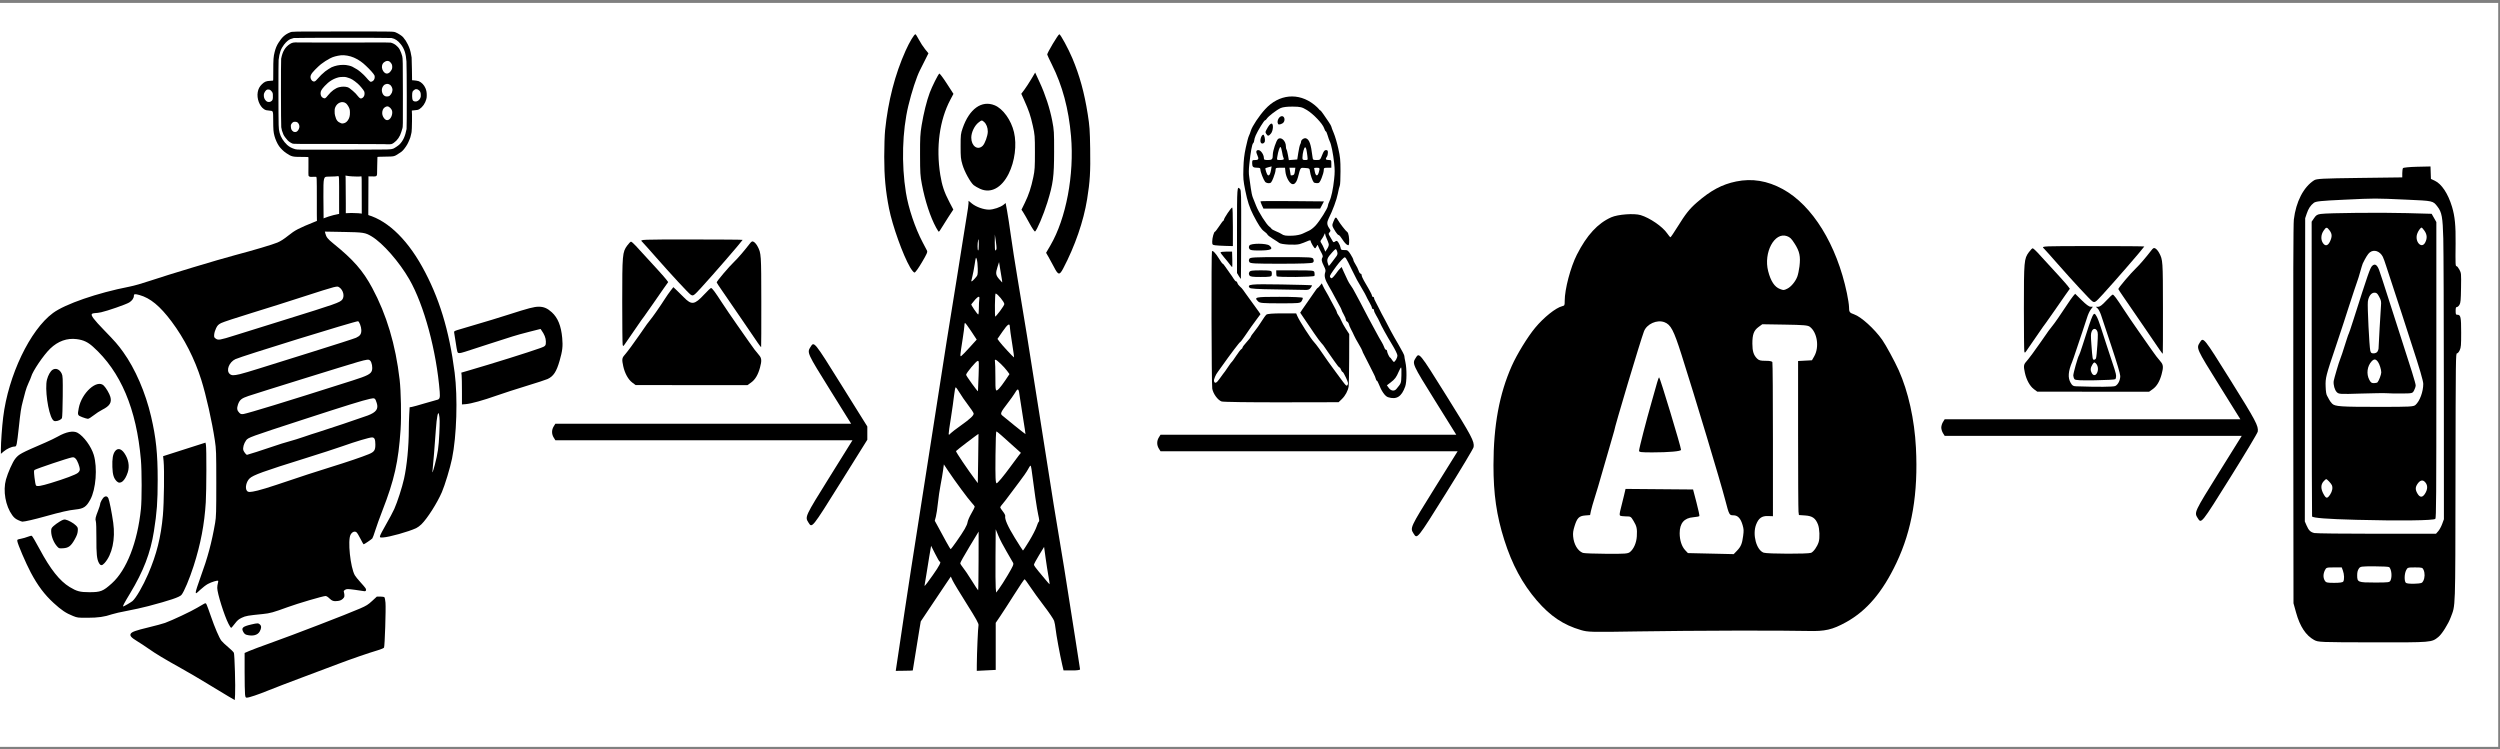<?xml version="1.0" encoding="UTF-8" standalone="no"?>
<!-- Created with Inkscape (http://www.inkscape.org/) -->

<svg
   width="297mm"
   height="89mm"
   viewBox="0 0 297 89"
   version="1.1"
   id="svg5"
   xml:space="preserve"
   inkscape:version="1.1.2 (0a00cf5339, 2022-02-04)"
   sodipodi:docname="idea.svg"
   xmlns:inkscape="http://www.inkscape.org/namespaces/inkscape"
   xmlns:sodipodi="http://sodipodi.sourceforge.net/DTD/sodipodi-0.dtd"
   xmlns="http://www.w3.org/2000/svg"
   xmlns:svg="http://www.w3.org/2000/svg"><rect x="0" y="0" width="297" height="89" fill="#808080" stroke="none"/><sodipodi:namedview
     id="namedview7"
     pagecolor="#ffffff"
     bordercolor="#000000"
     borderopacity="0.25"
     inkscape:showpageshadow="2"
     inkscape:pageopacity="0.0"
     inkscape:pagecheckerboard="false"
     inkscape:deskcolor="#d1d1d1"
     inkscape:document-units="mm"
     showgrid="false"
     inkscape:zoom="0.7500982"
     inkscape:cx="605.92066"
     inkscape:cy="460.60636"
     inkscape:window-width="1850"
     inkscape:window-height="1016"
     inkscape:window-x="0"
     inkscape:window-y="0"
     inkscape:window-maximized="1"
     inkscape:current-layer="layer1"
     inkscape:pageshadow="2" /><defs
     id="defs2" /><g
     inkscape:groupmode="layer"
     id="layer4"
     inkscape:label="Layer 2"><rect
       style="fill:#ffffff;stroke-width:0.265"
       id="rect2240"
       width="296.939"
       height="88.38"
       x="-0.152"
       y="0.347" /></g><g
     inkscape:label="Layer 1"
     inkscape:groupmode="layer"
     id="layer1"><path
       style="fill:#000000;stroke-width:0.104"
       d="m 116.45,22.44 c -0.292,-0.132 -0.643,-0.333 -0.778,-0.446 -0.391,-0.327 -1.092,-1.604 -1.332,-2.427 -0.198,-0.676 -0.22,-0.904 -0.22,-2.196 0,-1.353 0.015,-1.485 0.243,-2.144 0.795,-2.301 2.264,-3.349 3.805,-2.717 0.984,0.404 1.956,1.755 2.293,3.19 0.354,1.505 0.1,3.482 -0.638,4.953 -0.84,1.673 -2.119,2.351 -3.371,1.786 z m 0.296,-5.122 c 0.266,-0.26 0.604,-1.204 0.604,-1.686 0,-0.474 -0.17,-0.913 -0.448,-1.152 -0.258,-0.223 -0.277,-0.221 -0.652,0.071 -0.478,0.371 -0.862,1.174 -0.862,1.802 0,1.008 0.761,1.549 1.359,0.966 z"
       id="path324" /><path
       style="fill:#000000;stroke-width:0.104"
       d="m 122.298,26.519 c -0.306,-0.562 -0.645,-1.153 -0.752,-1.314 l -0.195,-0.292 0.401,-0.822 c 0.468,-0.959 0.746,-1.802 1.009,-3.061 0.166,-0.793 0.189,-1.159 0.188,-2.938 -6.2e-4,-1.935 -0.012,-2.086 -0.253,-3.165 -0.266,-1.196 -0.47,-1.797 -1.026,-3.03 l -0.341,-0.756 0.361,-0.48 c 0.198,-0.264 0.569,-0.832 0.824,-1.261 l 0.463,-0.781 0.53,1.149 c 0.685,1.484 1.215,3.108 1.499,4.588 0.214,1.118 0.226,1.311 0.222,3.67 -0.005,2.981 -0.114,3.799 -0.804,6.029 -0.443,1.434 -1.268,3.373 -1.467,3.446 -0.057,0.021 -0.355,-0.421 -0.661,-0.983 z"
       id="path322" /><path
       style="fill:#000000;stroke-width:0.104"
       d="m 111.211,27.042 c -0.686,-1.253 -1.313,-3.162 -1.691,-5.149 -0.193,-1.016 -0.212,-1.323 -0.217,-3.473 -0.005,-2.072 0.018,-2.502 0.186,-3.527 0.236,-1.435 0.605,-2.921 0.963,-3.877 0.286,-0.763 0.99,-2.169 1.138,-2.273 0.048,-0.034 0.446,0.494 0.884,1.173 l 0.797,1.234 -0.364,0.686 c -1.294,2.437 -1.726,5.65 -1.201,8.94 0.199,1.248 0.473,2.066 1.078,3.221 l 0.47,0.897 -0.586,0.892 c -0.322,0.491 -0.696,1.084 -0.83,1.318 -0.134,0.234 -0.27,0.426 -0.302,0.426 -0.032,0 -0.178,-0.219 -0.325,-0.488 z"
       id="path320" /><path
       style="fill:#000000;stroke-width:0.104"
       d="m 160.016,29.069 c -0.127,-0.068 -0.372,-0.354 -0.546,-0.635 -0.173,-0.281 -0.371,-0.511 -0.438,-0.511 -0.068,0 -0.227,-0.167 -0.354,-0.372 -0.464,-0.746 -0.464,-0.743 -0.256,-1.255 0.222,-0.549 0.291,-0.572 0.513,-0.173 0.233,0.416 0.956,1.347 1.123,1.443 0.148,0.086 0.26,0.76 0.216,1.298 -0.025,0.297 -0.048,0.316 -0.257,0.204 z"
       id="path318" /><path
       style="fill:#000000;stroke-width:0.104"
       d="m 144.359,29.138 c -0.325,-0.047 -0.348,-0.076 -0.348,-0.442 0,-0.425 0.205,-1.166 0.322,-1.166 0.04,0 0.267,-0.295 0.504,-0.655 0.237,-0.36 0.461,-0.655 0.498,-0.655 0.037,0 0.067,-0.049 0.067,-0.109 0,-0.185 0.861,-1.464 0.986,-1.464 0.046,0 0.078,0.935 0.078,2.294 v 2.294 l -0.879,-0.023 c -0.484,-0.013 -1.036,-0.046 -1.227,-0.073 z"
       id="path316" /><path
       style="fill:#000000;stroke-width:0.104"
       d="m 148.428,29.562 c -0.081,-0.157 -0.081,-0.236 0,-0.393 0.147,-0.285 2.032,-0.282 2.376,0.003 0.522,0.432 0.187,0.586 -1.272,0.586 -0.791,0 -1.024,-0.041 -1.104,-0.197 z"
       id="path314" /><path
       style="fill:#000000;stroke-width:0.104"
       d="m 148.428,31.135 c -0.081,-0.157 -0.081,-0.236 0,-0.393 0.088,-0.169 0.614,-0.197 3.81,-0.197 3.598,0 3.711,0.008 3.794,0.257 0.069,0.206 0.054,0.284 -0.073,0.393 -0.104,0.089 -1.43,0.137 -3.794,0.137 -3.131,0 -3.649,-0.027 -3.737,-0.197 z"
       id="path312" /><path
       style="fill:#000000;stroke-width:0.104"
       d="m 146.089,31.395 c -0.131,-0.181 -0.429,-0.55 -0.663,-0.819 -0.234,-0.269 -0.427,-0.534 -0.429,-0.588 -10e-4,-0.054 0.306,-0.098 0.685,-0.098 h 0.688 l 0.027,0.918 c 0.015,0.505 0.005,0.918 -0.021,0.918 -0.027,-1.26e-4 -0.156,-0.149 -0.286,-0.33 z"
       id="path310" /><path
       style="fill:#000000;stroke-width:0.104"
       d="m 108.112,31.744 c -0.838,-1.431 -2.094,-4.939 -2.493,-6.962 -0.414,-2.099 -0.574,-3.828 -0.572,-6.165 0.001,-1.19 0.048,-2.605 0.103,-3.146 0.357,-3.479 1.169,-6.628 2.436,-9.45 0.46,-1.023 1.016,-1.954 1.168,-1.954 0.041,0 0.225,0.289 0.409,0.642 0.184,0.353 0.516,0.863 0.736,1.132 l 0.401,0.49 -0.34,0.68 c -0.187,0.374 -0.491,0.979 -0.675,1.344 -0.405,0.804 -0.977,2.556 -1.372,4.201 -0.725,3.021 -0.835,6.922 -0.29,10.32 0.296,1.847 1.087,4.203 1.98,5.898 0.228,0.433 0.462,0.878 0.52,0.99 0.091,0.174 0.004,0.376 -0.608,1.412 -0.431,0.73 -0.777,1.207 -0.873,1.206 -0.088,-0.002 -0.327,-0.289 -0.532,-0.638 z"
       id="path308" /><path
       style="fill:#000000;stroke-width:0.104"
       d="m 125.232,31.757 c -0.215,-0.415 -0.518,-0.972 -0.674,-1.239 l -0.283,-0.485 0.515,-0.883 c 1.864,-3.193 2.846,-8.396 2.448,-12.975 -0.282,-3.251 -1.02,-6.006 -2.28,-8.518 -0.281,-0.559 -0.528,-1.088 -0.548,-1.175 -0.037,-0.157 1.308,-2.414 1.439,-2.414 0.137,0 1.079,1.738 1.549,2.858 0.869,2.071 1.419,4.072 1.824,6.634 0.224,1.415 0.255,1.853 0.291,4.105 0.045,2.768 -0.023,3.894 -0.363,5.999 -0.422,2.615 -1.44,5.563 -2.843,8.231 -0.435,0.827 -0.587,0.807 -1.076,-0.137 z"
       id="path306" /><path
       style="fill:#000000;stroke-width:0.104"
       d="m 151.672,32.817 c -0.03,-0.048 -0.054,-0.225 -0.054,-0.393 v -0.306 h 2.244 c 2.168,0 2.245,0.009 2.295,0.261 0.028,0.143 0.029,0.32 6.1e-4,0.393 -0.057,0.148 -4.394,0.191 -4.485,0.045 z"
       id="path304" /><path
       style="fill:#000000;stroke-width:0.104"
       d="m 148.428,32.707 c -0.081,-0.157 -0.081,-0.236 0,-0.393 0.082,-0.159 0.34,-0.197 1.351,-0.197 1.035,0 1.257,0.034 1.296,0.197 0.026,0.108 0.026,0.285 0,0.393 -0.039,0.163 -0.261,0.197 -1.296,0.197 -1.01,0 -1.268,-0.037 -1.351,-0.197 z"
       id="path302" /><path
       style="fill:#000000;stroke-width:0.104"
       d="m 147.175,32.797 -0.219,-0.366 v -4.992 c 0,-5.284 0.008,-5.393 0.368,-4.971 0.127,0.149 0.138,0.612 0.127,5.392 -0.007,2.876 -0.022,5.246 -0.034,5.267 -0.012,0.02 -0.122,-0.128 -0.242,-0.329 z"
       id="path300" /><path
       style="fill:#000000;stroke-width:0.104"
       d="m 151.461,34.378 c -2.082,-0.026 -2.929,-0.08 -3.013,-0.191 -0.31,-0.413 0.083,-0.454 3.759,-0.394 1.992,0.033 3.636,0.08 3.654,0.106 0.018,0.026 -0.056,0.164 -0.164,0.308 -0.16,0.213 -0.3,0.256 -0.768,0.234 -0.315,-0.014 -1.876,-0.043 -3.469,-0.063 z"
       id="path298" /><path
       style="fill:#000000;stroke-width:0.104"
       d="m 82.043,35 c -0.243,-0.157 -2.366,-2.448 -4.11,-4.437 -0.785,-0.895 -1.539,-1.737 -1.677,-1.871 -0.245,-0.239 -0.13,-0.244 5.878,-0.244 3.37,-2.53e-4 6.112,0.022 6.093,0.049 -0.303,0.439 -3.505,4.131 -4.922,5.676 -0.907,0.989 -0.959,1.023 -1.262,0.827 z"
       id="path296" /><path
       style="fill:#000000;stroke-width:0.104"
       d="m 248.559,35.786 c -0.243,-0.157 -2.366,-2.448 -4.11,-4.437 -0.785,-0.895 -1.539,-1.737 -1.677,-1.871 -0.244,-0.239 -0.13,-0.244 5.878,-0.244 3.37,-2.67e-4 6.112,0.022 6.093,0.049 -0.303,0.439 -3.505,4.131 -4.922,5.676 -0.907,0.989 -0.959,1.023 -1.262,0.827 z"
       id="path294" /><path
       style="fill:#000000;stroke-width:0.104"
       d="m 149.471,35.815 c -0.528,-0.516 -0.364,-0.552 2.51,-0.552 1.62,0 2.754,0.05 2.783,0.123 0.026,0.068 -0.032,0.242 -0.129,0.387 -0.169,0.252 -0.283,0.264 -2.558,0.262 -2.081,-0.002 -2.409,-0.029 -2.606,-0.221 z"
       id="path292" /><path
       style="fill:#000000;stroke-width:0.104"
       d="m 73.972,40.961 c -0.028,-0.118 -0.051,-2.411 -0.051,-5.095 0,-5.648 0.023,-5.914 0.589,-6.69 0.187,-0.257 0.391,-0.467 0.452,-0.467 0.062,0 0.322,0.227 0.578,0.505 2.295,2.487 3.403,3.711 3.603,3.981 l 0.237,0.319 -0.542,0.762 c -0.298,0.419 -0.873,1.248 -1.278,1.841 -0.405,0.594 -0.865,1.248 -1.022,1.454 -0.157,0.206 -0.305,0.405 -0.327,0.442 -0.058,0.096 -1.804,2.628 -2.014,2.92 -0.157,0.219 -0.178,0.222 -0.225,0.027 z"
       id="path280" /><path
       style="fill:#000000;stroke-width:0.104"
       d="m 90.021,40.727 c -0.207,-0.302 -1.12,-1.64 -2.029,-2.974 -0.909,-1.334 -1.916,-2.803 -2.239,-3.264 -0.323,-0.462 -0.598,-0.882 -0.611,-0.935 -0.028,-0.113 1.472,-1.884 2.09,-2.468 0.408,-0.385 1.196,-1.3 1.815,-2.108 0.241,-0.314 0.316,-0.35 0.51,-0.241 0.125,0.07 0.322,0.306 0.436,0.524 0.439,0.835 0.442,0.886 0.45,6.611 0.004,2.923 -0.006,5.335 -0.02,5.359 -0.015,0.024 -0.197,-0.203 -0.404,-0.505 z"
       id="path278" /><path
       style="fill:#000000;stroke-width:0.104"
       d="m 240.489,41.748 c -0.028,-0.118 -0.051,-2.411 -0.051,-5.095 0,-5.648 0.023,-5.914 0.589,-6.69 0.187,-0.257 0.391,-0.467 0.452,-0.467 0.061,0 0.322,0.227 0.578,0.505 2.295,2.487 3.403,3.711 3.603,3.981 l 0.237,0.319 -0.542,0.762 c -0.298,0.419 -0.873,1.248 -1.278,1.841 -0.405,0.594 -0.865,1.248 -1.022,1.454 -0.157,0.206 -0.305,0.405 -0.327,0.442 -0.058,0.096 -1.804,2.628 -2.014,2.92 -0.157,0.219 -0.178,0.222 -0.225,0.027 z"
       id="path276" /><path
       style="fill:#000000;stroke-width:0.104"
       d="m 256.537,41.514 c -0.207,-0.302 -1.12,-1.64 -2.029,-2.974 -0.909,-1.334 -1.916,-2.803 -2.239,-3.264 -0.323,-0.462 -0.597,-0.882 -0.611,-0.935 -0.028,-0.113 1.472,-1.884 2.09,-2.468 0.408,-0.385 1.196,-1.3 1.815,-2.108 0.241,-0.314 0.316,-0.35 0.51,-0.241 0.125,0.07 0.322,0.306 0.436,0.524 0.439,0.835 0.442,0.886 0.45,6.611 0.004,2.923 -0.005,5.335 -0.02,5.359 -0.015,0.024 -0.197,-0.203 -0.404,-0.505 z"
       id="path274" /><path
       style="fill:#000000;stroke-width:0.104"
       d="m 246.456,45.053 c -0.075,-0.088 -0.143,-0.282 -0.15,-0.431 -0.012,-0.262 0.558,-2.275 0.684,-2.414 0.034,-0.038 0.212,-0.539 0.396,-1.114 1.317,-4.128 1.322,-4.139 1.69,-3.508 0.117,0.201 0.331,0.749 0.475,1.218 0.144,0.469 0.46,1.442 0.702,2.163 1.013,3.016 1.138,3.421 1.141,3.695 0.001,0.158 -0.042,0.331 -0.096,0.384 -0.054,0.054 -1.135,0.113 -2.402,0.133 -1.719,0.027 -2.338,-0.004 -2.441,-0.125 z m 2.702,-0.816 c 0.16,-0.39 0.069,-0.866 -0.211,-1.106 -0.14,-0.12 -0.203,-0.089 -0.372,0.183 -0.238,0.381 -0.258,0.681 -0.069,1.017 0.194,0.344 0.49,0.302 0.651,-0.093 z m -0.156,-1.666 c 0.043,-0.09 0.119,-0.812 0.168,-1.605 0.079,-1.265 0.073,-1.469 -0.04,-1.671 -0.184,-0.327 -0.486,-0.288 -0.637,0.082 -0.11,0.269 -0.115,0.48 -0.036,1.54 0.131,1.751 0.142,1.818 0.314,1.818 0.084,0 0.187,-0.074 0.231,-0.164 z"
       id="path272" /><path
       style="fill:#000000;stroke-width:0.104"
       d="m 75.102,45.438 c -0.468,-0.349 -0.876,-1.09 -1.059,-1.922 -0.175,-0.795 -0.154,-0.99 0.144,-1.323 0.305,-0.341 1.122,-1.443 1.781,-2.404 0.815,-1.187 1.099,-1.584 1.283,-1.787 0.224,-0.249 1.224,-1.683 1.726,-2.476 0.205,-0.324 0.519,-0.775 0.696,-1.001 l 0.323,-0.412 0.405,0.383 c 0.223,0.211 0.596,0.579 0.83,0.818 0.931,0.954 1.279,0.906 2.432,-0.338 0.388,-0.419 0.751,-0.761 0.806,-0.761 0.13,0 0.452,0.431 1.31,1.754 0.382,0.589 1.192,1.778 1.799,2.641 0.607,0.863 1.233,1.756 1.39,1.985 0.504,0.731 0.855,1.194 1.207,1.594 0.311,0.354 0.334,0.666 0.111,1.486 -0.233,0.855 -0.574,1.426 -1.054,1.768 l -0.432,0.308 -6.643,-10e-4 -6.643,-0.002 -0.414,-0.309 z"
       id="path270" /><path
       style="fill:#000000;stroke-width:0.104"
       d="m 241.619,46.224 c -0.468,-0.349 -0.876,-1.09 -1.059,-1.922 -0.175,-0.795 -0.154,-0.99 0.144,-1.323 0.305,-0.341 1.122,-1.443 1.781,-2.404 0.815,-1.187 1.099,-1.584 1.283,-1.787 0.219,-0.243 1.122,-1.539 1.814,-2.605 0.279,-0.429 0.606,-0.893 0.728,-1.031 l 0.221,-0.251 0.777,0.766 c 0.529,0.522 0.864,0.767 1.049,0.77 l 0.272,0.005 -0.251,0.338 c -0.138,0.186 -0.323,0.584 -0.412,0.885 -0.088,0.301 -0.344,1.078 -0.569,1.726 -0.224,0.649 -0.561,1.652 -0.749,2.228 -0.187,0.577 -0.402,1.196 -0.478,1.376 -0.47,1.126 -0.525,1.885 -0.18,2.477 0.205,0.351 0.297,0.409 0.675,0.422 2.535,0.088 4.407,0.074 4.628,-0.035 0.333,-0.164 0.594,-0.686 0.594,-1.186 0,-0.241 -0.386,-1.544 -1.033,-3.489 -0.568,-1.707 -1.126,-3.388 -1.241,-3.735 -0.115,-0.347 -0.303,-0.713 -0.419,-0.814 l -0.211,-0.184 0.284,-0.005 c 0.205,-0.005 0.47,-0.205 0.953,-0.726 0.368,-0.397 0.713,-0.721 0.767,-0.721 0.129,0 0.463,0.447 1.308,1.751 0.382,0.59 1.192,1.78 1.799,2.643 0.607,0.864 1.233,1.757 1.39,1.986 0.504,0.731 0.855,1.194 1.207,1.594 0.311,0.354 0.334,0.666 0.111,1.486 -0.233,0.855 -0.574,1.426 -1.054,1.768 l -0.432,0.308 -6.643,-10e-4 -6.643,-0.002 -0.414,-0.309 z"
       id="path268" /><path
       style="fill:#000000;stroke-width:0.104"
       d="m 151.842,14.738 c -0.233,-0.373 0.184,-1.066 0.552,-0.918 0.226,0.091 0.277,0.474 0.095,0.716 -0.145,0.193 -0.57,0.325 -0.647,0.202 z"
       id="path264" /><path
       style="fill:#000000;stroke-width:0.104"
       d="m 150.434,15.914 c -0.122,-0.196 -0.121,-0.234 0.015,-0.49 0.271,-0.514 0.457,-0.739 0.609,-0.739 0.251,0 0.205,0.831 -0.064,1.17 -0.259,0.327 -0.384,0.34 -0.56,0.059 z"
       id="path262" /><path
       style="fill:#000000;stroke-width:0.104"
       d="m 149.791,16.956 c -0.157,-0.251 0.052,-0.94 0.29,-0.957 0.11,-0.008 0.237,0.53 0.186,0.787 -0.05,0.25 -0.358,0.36 -0.476,0.17 z"
       id="path260" /><path
       style="fill:#000000;stroke-width:0.104"
       d="m 153.044,21.402 c -0.173,-0.3 -0.303,-0.683 -0.333,-0.983 l -0.05,-0.492 h -0.562 c -0.517,0 -0.562,0.022 -0.562,0.277 0,0.152 -0.117,0.565 -0.259,0.918 -0.232,0.574 -0.29,0.641 -0.557,0.641 -0.164,0 -0.355,-0.074 -0.425,-0.164 -0.199,-0.255 -0.558,-1.182 -0.558,-1.439 0,-0.187 -0.07,-0.232 -0.361,-0.232 -0.508,0 -0.62,-0.097 -0.62,-0.538 0,-0.362 0.017,-0.379 0.368,-0.379 0.395,0 0.453,-0.137 0.243,-0.582 -0.19,-0.402 -0.147,-0.598 0.129,-0.598 0.28,0 0.65,0.534 0.65,0.937 0,0.209 0.067,0.243 0.482,0.243 0.5,0 0.581,-0.092 0.581,-0.663 0,-0.431 0.409,-1.653 0.611,-1.826 0.367,-0.315 0.943,0.215 0.943,0.867 0,0.162 0.032,0.327 0.07,0.365 0.039,0.038 0.118,0.339 0.175,0.669 l 0.105,0.599 0.5,-0.039 0.5,-0.039 0.127,-0.819 c 0.07,-0.45 0.171,-0.89 0.225,-0.977 0.054,-0.087 0.098,-0.224 0.098,-0.306 0,-0.242 0.379,-0.495 0.605,-0.404 0.386,0.155 0.57,0.685 0.747,2.145 0.051,0.417 0.061,0.426 0.487,0.426 0.428,0 0.44,-0.011 0.668,-0.59 0.183,-0.465 0.28,-0.59 0.457,-0.59 0.182,-1.34e-4 0.225,0.059 0.225,0.311 0,0.171 -0.055,0.385 -0.123,0.475 -0.204,0.271 -0.14,0.393 0.204,0.393 0.319,0 0.327,0.011 0.327,0.459 v 0.459 h -0.45 c -0.416,0 -0.45,0.023 -0.45,0.305 0,0.168 -0.114,0.581 -0.253,0.918 -0.225,0.545 -0.286,0.612 -0.552,0.61 -0.164,-0.002 -0.337,-0.045 -0.383,-0.098 -0.15,-0.173 -0.393,-0.869 -0.445,-1.273 -0.049,-0.387 -0.063,-0.397 -0.584,-0.434 -0.59,-0.042 -0.532,-0.117 -0.849,1.104 -0.246,0.947 -0.722,1.089 -1.152,0.343 z m -2.179,-0.722 c 0.047,-0.091 0.112,-0.333 0.144,-0.539 l 0.059,-0.374 -0.359,0.095 c -0.197,0.052 -0.371,0.112 -0.385,0.133 -0.015,0.021 0.033,0.221 0.104,0.444 0.138,0.428 0.295,0.514 0.437,0.241 z m 2.968,-0.327 0.054,-0.426 h -0.352 -0.352 l 0.076,0.425 c 0.042,0.234 0.076,0.444 0.076,0.467 0,0.023 0.1,0.024 0.222,0.002 0.177,-0.033 0.233,-0.128 0.276,-0.467 z m 2.835,0.137 c 0.151,-0.52 0.134,-0.563 -0.225,-0.563 -0.18,0 -0.327,0.021 -0.327,0.046 0,0.025 0.04,0.232 0.09,0.459 0.111,0.509 0.324,0.536 0.462,0.058 z m -4.151,-1.589 c 0,-0.06 -0.028,-0.153 -0.061,-0.206 -0.034,-0.053 -0.099,-0.339 -0.146,-0.635 -0.046,-0.296 -0.13,-0.563 -0.185,-0.592 -0.1,-0.053 -0.28,0.5 -0.388,1.189 -0.055,0.349 -0.051,0.353 0.362,0.353 0.23,0 0.418,-0.049 0.418,-0.109 z m 2.806,-0.317 c -0.105,-0.859 -0.162,-1.081 -0.277,-1.081 -0.123,0 -0.309,0.712 -0.317,1.212 -0.004,0.258 0.036,0.295 0.32,0.295 0.323,0 0.325,-0.003 0.273,-0.426 z"
       id="path258" /><path
       style="fill:#000000;stroke-width:0.104"
       d="m 149.908,24.374 c -0.102,-0.222 -0.17,-0.429 -0.151,-0.46 0.019,-0.031 1.721,-0.041 3.781,-0.022 l 3.746,0.034 -0.224,0.426 -0.224,0.426 h -3.371 -3.371 z"
       id="path256" /><path
       style="fill:#000000;stroke-width:0.104"
       d="m 164.892,47.184 c -0.35,-0.111 -0.782,-0.73 -1.107,-1.586 -0.078,-0.206 -0.177,-0.374 -0.219,-0.374 -0.043,0 -0.099,-0.103 -0.125,-0.229 -0.026,-0.126 -0.148,-0.413 -0.271,-0.638 -0.123,-0.225 -0.371,-0.717 -0.551,-1.092 -0.18,-0.376 -0.428,-0.864 -0.552,-1.085 -0.124,-0.221 -0.225,-0.444 -0.225,-0.496 0,-0.052 -0.193,-0.417 -0.429,-0.811 -0.236,-0.394 -0.485,-0.85 -0.552,-1.014 -0.067,-0.164 -0.224,-0.483 -0.347,-0.71 -0.123,-0.227 -0.245,-0.513 -0.27,-0.635 -0.025,-0.122 -0.118,-0.259 -0.205,-0.304 -0.088,-0.045 -0.159,-0.159 -0.159,-0.255 0,-0.096 -0.11,-0.363 -0.245,-0.595 -0.135,-0.232 -0.245,-0.464 -0.245,-0.517 0,-0.053 -0.138,-0.333 -0.307,-0.623 -0.169,-0.29 -0.424,-0.761 -0.568,-1.047 -0.144,-0.286 -0.444,-0.825 -0.666,-1.199 -0.441,-0.741 -0.557,-1.189 -0.417,-1.61 0.076,-0.229 0.051,-0.352 -0.162,-0.776 -0.271,-0.54 -0.307,-0.772 -0.159,-1.01 0.071,-0.113 0.032,-0.264 -0.157,-0.608 -0.138,-0.252 -0.291,-0.564 -0.339,-0.695 -0.084,-0.225 -0.094,-0.226 -0.2,-0.008 -0.061,0.126 -0.146,0.229 -0.189,0.229 -0.106,0 -0.517,-0.7 -0.517,-0.88 0,-0.099 -0.135,-0.083 -0.429,0.051 -0.236,0.108 -0.632,0.256 -0.879,0.329 -0.504,0.149 -2.202,0.053 -2.429,-0.136 -0.081,-0.068 -0.416,-0.287 -0.744,-0.487 -0.328,-0.201 -0.623,-0.43 -0.654,-0.509 -0.032,-0.079 -0.214,-0.255 -0.406,-0.39 -0.32,-0.226 -0.675,-0.761 -1.273,-1.92 -0.448,-0.868 -0.7,-1.641 -0.958,-2.929 -0.239,-1.198 -0.257,-1.408 -0.222,-2.621 0.029,-1.006 0.096,-1.592 0.282,-2.466 0.134,-0.631 0.298,-1.25 0.363,-1.376 0.065,-0.126 0.171,-0.406 0.235,-0.622 0.161,-0.54 0.98,-1.773 1.705,-2.567 1.646,-1.801 3.964,-2.017 5.818,-0.543 0.247,0.197 0.498,0.431 0.558,0.521 0.06,0.09 0.137,0.164 0.173,0.164 0.035,0 0.194,0.192 0.352,0.426 0.158,0.234 0.44,0.645 0.625,0.913 0.185,0.268 0.337,0.533 0.337,0.589 0,0.056 0.127,0.397 0.282,0.758 0.155,0.361 0.399,1.187 0.542,1.836 0.234,1.062 0.26,1.332 0.263,2.713 0.001,0.886 -0.033,1.605 -0.083,1.704 -0.047,0.094 -0.153,0.524 -0.235,0.957 -0.132,0.699 -0.619,2.014 -1.091,2.949 -0.223,0.443 -0.211,0.737 0.049,1.123 0.211,0.313 0.213,0.33 0.062,0.507 -0.151,0.177 -0.15,0.192 0.048,0.51 0.112,0.18 0.25,0.419 0.307,0.532 0.084,0.167 0.142,0.177 0.307,0.056 0.174,-0.127 0.233,-0.106 0.401,0.147 0.108,0.163 0.217,0.428 0.242,0.588 0.04,0.255 0.098,0.291 0.453,0.282 0.367,-0.009 0.439,0.041 0.738,0.508 0.182,0.285 0.331,0.584 0.331,0.664 0,0.08 0.114,0.319 0.253,0.53 0.139,0.212 0.306,0.547 0.37,0.745 0.065,0.198 0.172,0.36 0.238,0.36 0.066,0 0.121,0.08 0.121,0.178 0,0.098 0.12,0.384 0.266,0.637 0.146,0.252 0.422,0.729 0.613,1.059 0.191,0.331 0.348,0.663 0.348,0.74 0,0.076 0.055,0.139 0.123,0.139 0.067,0 0.123,0.061 0.123,0.137 0,0.075 0.077,0.267 0.172,0.426 0.095,0.159 0.268,0.496 0.385,0.748 0.117,0.252 0.27,0.555 0.339,0.673 0.069,0.118 0.26,0.472 0.424,0.786 0.164,0.315 0.453,0.867 0.641,1.228 0.188,0.36 0.634,1.149 0.99,1.752 0.356,0.603 0.647,1.171 0.647,1.261 0,0.091 0.057,0.423 0.127,0.738 0.179,0.808 0.168,2.36 -0.02,2.894 -0.43,1.223 -1.031,1.598 -2.045,1.277 z m 1.001,-0.975 c 0.589,-0.718 0.56,-0.641 0.595,-1.624 0.018,-0.513 10e-4,-0.933 -0.038,-0.932 -0.039,4.9e-4 -0.163,0.218 -0.275,0.483 -0.289,0.683 -0.466,0.92 -0.971,1.302 l -0.443,0.336 0.229,0.315 c 0.262,0.361 0.661,0.414 0.902,0.12 z m -0.045,-3.475 c 0.09,-0.144 0.164,-0.374 0.164,-0.511 0,-0.137 -0.267,-0.689 -0.593,-1.226 -0.683,-1.125 -1.344,-2.322 -1.528,-2.77 -0.07,-0.17 -0.247,-0.505 -0.394,-0.744 -0.146,-0.239 -0.266,-0.512 -0.266,-0.606 0,-0.095 -0.055,-0.172 -0.123,-0.172 -0.067,0 -0.123,-0.061 -0.123,-0.137 0,-0.075 -0.138,-0.375 -0.307,-0.667 -0.169,-0.292 -0.334,-0.608 -0.368,-0.704 -0.034,-0.095 -0.255,-0.494 -0.491,-0.886 -0.513,-0.852 -0.72,-1.235 -1.206,-2.238 -0.776,-1.6 -0.778,-1.603 -0.992,-1.424 -0.303,0.253 -0.725,0.765 -1.233,1.495 -0.415,0.596 -0.452,0.689 -0.33,0.831 0.113,0.132 0.187,0.101 0.426,-0.178 0.159,-0.186 0.326,-0.402 0.371,-0.479 0.045,-0.077 0.182,-0.244 0.305,-0.37 l 0.224,-0.229 0.248,0.559 c 0.399,0.897 0.602,1.301 0.768,1.527 0.231,0.315 0.386,0.575 0.703,1.184 0.157,0.302 0.378,0.713 0.491,0.914 0.112,0.201 0.315,0.59 0.45,0.865 0.135,0.275 0.38,0.741 0.544,1.037 0.464,0.835 0.66,1.196 0.969,1.791 0.157,0.303 0.401,0.734 0.541,0.959 0.14,0.225 0.298,0.542 0.35,0.704 0.052,0.162 0.15,0.295 0.216,0.295 0.066,0 0.121,0.074 0.123,0.164 0.003,0.175 0.278,0.754 0.358,0.754 0.026,0 0.122,0.118 0.212,0.262 0.09,0.144 0.2,0.262 0.245,0.262 0.045,0 0.155,-0.118 0.245,-0.262 z m -7.55,-11.669 c 0.216,-0.29 0.439,-0.587 0.496,-0.661 0.056,-0.073 0.102,-0.208 0.102,-0.3 0,-0.092 -0.046,-0.264 -0.102,-0.383 -0.092,-0.197 -0.144,-0.171 -0.545,0.275 -0.56,0.623 -0.64,0.818 -0.515,1.258 0.053,0.186 0.113,0.338 0.134,0.338 0.021,0 0.215,-0.237 0.431,-0.527 z m -0.443,-2.076 c -0.026,-0.118 -0.133,-0.402 -0.239,-0.632 -0.106,-0.229 -0.193,-0.495 -0.195,-0.59 -0.001,-0.095 -0.043,-0.055 -0.093,0.09 -0.05,0.144 -0.183,0.384 -0.296,0.534 -0.205,0.272 -0.205,0.272 -0.041,0.524 0.09,0.139 0.23,0.417 0.31,0.619 l 0.146,0.367 0.227,-0.349 c 0.141,-0.216 0.209,-0.431 0.18,-0.563 z m -3.09,-1.236 c 0.225,-0.118 0.562,-0.276 0.749,-0.351 0.187,-0.076 0.537,-0.35 0.777,-0.61 0.499,-0.54 1.459,-2.074 1.459,-2.331 0,-0.095 0.082,-0.338 0.181,-0.541 0.231,-0.47 0.438,-1.438 0.567,-2.648 0.081,-0.756 0.081,-1.144 0,-1.901 -0.117,-1.098 -0.344,-2.226 -0.514,-2.556 -0.065,-0.126 -0.18,-0.45 -0.257,-0.721 -0.076,-0.27 -0.175,-0.492 -0.22,-0.492 -0.045,0 -0.134,-0.165 -0.199,-0.367 -0.171,-0.531 -1.278,-1.7 -2.046,-2.161 -0.6,-0.36 -0.756,-0.398 -1.683,-0.409 -0.648,-0.008 -1.172,0.055 -1.431,0.171 -0.471,0.211 -1.47,0.975 -1.649,1.261 -0.067,0.107 -0.162,0.194 -0.211,0.194 -0.106,0 -0.844,1.194 -1.107,1.79 -0.1,0.227 -0.182,0.505 -0.182,0.616 0,0.111 -0.056,0.253 -0.124,0.314 -0.135,0.122 -0.299,1.014 -0.455,2.482 -0.073,0.691 -0.077,1.093 -0.012,1.507 0.048,0.311 0.131,0.916 0.185,1.345 0.054,0.429 0.162,0.93 0.241,1.114 0.079,0.184 0.26,0.638 0.403,1.009 0.282,0.733 1.227,2.218 1.56,2.452 0.114,0.08 0.229,0.194 0.255,0.253 0.027,0.059 0.266,0.195 0.532,0.302 0.266,0.107 0.557,0.249 0.647,0.315 0.273,0.202 0.538,0.243 1.349,0.208 0.439,-0.019 0.955,-0.126 1.186,-0.246 z"
       id="path254" /><path
       style="fill:#000000;stroke-width:0.104"
       d="m 145.122,47.692 c -0.451,-0.16 -1.002,-0.918 -1.107,-1.522 -0.092,-0.529 -0.124,-16.175 -0.034,-16.32 0.087,-0.139 0.462,0.256 0.841,0.883 0.198,0.328 0.395,0.597 0.436,0.597 0.041,0 0.18,0.162 0.309,0.36 0.129,0.198 0.367,0.537 0.53,0.754 0.163,0.216 0.374,0.526 0.469,0.688 0.095,0.162 0.223,0.295 0.284,0.295 0.061,0 0.132,0.091 0.159,0.201 0.026,0.111 0.156,0.291 0.288,0.4 0.132,0.109 0.306,0.299 0.387,0.421 0.081,0.122 0.235,0.34 0.343,0.484 0.406,0.542 1.373,1.876 1.542,2.129 l 0.176,0.262 -0.428,0.574 c -0.545,0.731 -0.812,1.108 -1.42,2.007 -0.27,0.399 -0.523,0.727 -0.562,0.728 -0.07,0.002 -1.189,1.477 -2.119,2.795 -0.26,0.368 -0.499,0.702 -0.532,0.742 -0.258,0.32 -0.506,0.909 -0.462,1.096 0.085,0.353 0.311,0.253 0.689,-0.306 0.195,-0.288 0.365,-0.524 0.378,-0.524 0.026,0 0.389,-0.511 0.767,-1.081 0.132,-0.198 0.258,-0.36 0.281,-0.36 0.023,0 0.254,-0.325 0.514,-0.722 0.26,-0.397 0.537,-0.755 0.615,-0.795 0.079,-0.04 0.143,-0.126 0.143,-0.191 0,-0.064 0.221,-0.358 0.491,-0.651 0.27,-0.294 0.491,-0.579 0.491,-0.633 0,-0.054 0.193,-0.333 0.428,-0.618 0.235,-0.285 0.613,-0.82 0.838,-1.188 0.226,-0.368 0.491,-0.737 0.589,-0.819 0.117,-0.098 0.756,-0.15 1.857,-0.15 h 1.678 l 0.147,0.334 c 0.271,0.616 1.616,2.705 1.991,3.092 0.22,0.227 0.808,1.04 1.632,2.259 0.112,0.166 0.444,0.621 0.736,1.012 0.292,0.39 0.55,0.74 0.573,0.777 0.022,0.037 0.237,0.326 0.476,0.642 0.378,0.5 0.45,0.55 0.552,0.386 0.102,-0.164 0.078,-0.277 -0.189,-0.868 -0.169,-0.373 -0.352,-0.681 -0.406,-0.683 -0.055,-0.002 -0.139,-0.122 -0.187,-0.266 -0.048,-0.144 -0.132,-0.263 -0.187,-0.265 -0.055,-0.002 -0.328,-0.341 -0.608,-0.754 -0.28,-0.413 -0.621,-0.898 -0.758,-1.079 -0.137,-0.18 -0.313,-0.438 -0.391,-0.572 -0.078,-0.135 -0.248,-0.351 -0.377,-0.48 -0.129,-0.13 -0.528,-0.668 -0.886,-1.197 -0.358,-0.529 -0.873,-1.289 -1.144,-1.69 l -0.493,-0.729 0.252,-0.385 c 0.139,-0.212 0.423,-0.621 0.633,-0.909 0.209,-0.288 0.546,-0.775 0.749,-1.081 0.203,-0.306 0.395,-0.557 0.429,-0.557 0.033,0 0.16,-0.125 0.282,-0.279 l 0.221,-0.279 0.126,0.289 c 0.069,0.159 0.242,0.479 0.383,0.712 0.141,0.233 0.386,0.68 0.543,0.994 0.157,0.314 0.387,0.74 0.511,0.947 0.124,0.207 0.225,0.43 0.225,0.494 0,0.064 0.083,0.225 0.184,0.356 0.101,0.131 0.255,0.416 0.341,0.632 0.086,0.216 0.334,0.667 0.552,1.001 l 0.395,0.607 -0.009,2.932 c -0.005,1.612 -0.033,3.087 -0.061,3.278 -0.078,0.521 -0.398,1.115 -0.82,1.52 l -0.377,0.362 -6.788,0.013 c -3.734,0.007 -6.933,-0.038 -7.109,-0.101 z"
       id="path252" /><path
       style="fill:#000000;stroke-width:0.104"
       d="m 261.085,61.549 c -0.427,-0.684 -0.429,-0.678 2.517,-5.408 l 2.718,-4.363 h -17.647 -17.647 l -0.201,-0.322 c -0.11,-0.177 -0.201,-0.475 -0.201,-0.661 0,-0.187 0.09,-0.484 0.201,-0.661 l 0.201,-0.322 h 17.566 17.566 l -2.513,-4.035 c -2.725,-4.376 -2.736,-4.401 -2.312,-5.08 0.43,-0.689 0.401,-0.725 3.654,4.482 3.015,4.826 3.338,5.436 3.233,6.1 -0.026,0.167 -1.495,2.618 -3.264,5.448 -3.485,5.576 -3.436,5.515 -3.869,4.823 z"
       id="path250" /><path
       style="fill:#000000;stroke-width:0.104"
       d="m 96.04,62.074 c -0.427,-0.684 -0.429,-0.678 2.517,-5.408 l 2.718,-4.363 H 83.628 65.98 l -0.201,-0.322 c -0.256,-0.41 -0.256,-0.913 0,-1.323 l 0.201,-0.322 h 17.566 17.565 l -2.513,-4.035 c -2.725,-4.376 -2.736,-4.401 -2.312,-5.08 0.432,-0.693 0.398,-0.735 3.703,4.563 l 3.048,4.884 v 0.787 0.787 l -3.172,5.077 c -3.438,5.502 -3.393,5.447 -3.825,4.755 z"
       id="path248" /><path
       style="fill:#000000;stroke-width:0.104"
       d="m 167.93,63.384 c -0.427,-0.684 -0.429,-0.678 2.517,-5.408 l 2.718,-4.363 h -17.647 -17.647 l -0.201,-0.322 c -0.256,-0.41 -0.256,-0.913 0,-1.323 l 0.201,-0.322 h 17.566 17.566 l -2.513,-4.035 c -2.725,-4.376 -2.736,-4.401 -2.312,-5.08 0.43,-0.689 0.401,-0.725 3.654,4.482 3.015,4.826 3.338,5.436 3.233,6.1 -0.026,0.167 -1.495,2.618 -3.264,5.448 -3.485,5.576 -3.436,5.515 -3.869,4.823 z"
       id="path244" /><path
       style="fill:#000000;stroke-width:0.104"
       d="m 194.719,53.553 c 0,-0.254 0.872,-3.639 1.487,-5.772 0.27,-0.937 0.566,-1.984 0.658,-2.327 0.092,-0.342 0.201,-0.623 0.242,-0.623 0.101,0 2.602,8.273 2.602,8.609 0,0.175 -1.436,0.303 -3.415,0.304 -1.327,5.2e-4 -1.574,-0.029 -1.574,-0.191 z"
       id="path236" /><path
       style="fill:#000000;stroke-width:0.104"
       d="m 187.808,74.847 c -2.065,-0.599 -3.639,-1.653 -5.234,-3.509 -1.713,-1.992 -2.94,-4.275 -3.865,-7.191 -0.917,-2.89 -1.287,-5.454 -1.284,-8.895 0.004,-4.705 0.696,-8.459 2.175,-11.782 0.616,-1.385 1.879,-3.445 2.775,-4.527 1.021,-1.233 2.445,-2.373 3.205,-2.565 0.299,-0.076 0.307,-0.092 0.307,-0.638 0,-1.377 0.692,-3.997 1.449,-5.488 1.173,-2.309 2.474,-3.724 4.081,-4.437 0.793,-0.352 2.716,-0.494 3.493,-0.259 1.092,0.331 2.591,1.358 3.138,2.152 0.181,0.263 0.363,0.478 0.403,0.478 0.04,0 0.422,-0.563 0.849,-1.252 0.956,-1.543 1.42,-2.126 2.299,-2.889 1.647,-1.43 2.982,-2.142 4.659,-2.486 1.893,-0.388 3.702,-0.091 5.533,0.907 3.53,1.924 6.42,6.611 7.622,12.362 0.137,0.657 0.25,1.392 0.251,1.634 0.001,0.615 0.057,0.696 0.612,0.886 0.827,0.284 2.405,1.715 3.328,3.019 0.421,0.594 1.498,2.578 1.962,3.613 1.134,2.53 1.875,5.856 2.047,9.197 0.28,5.414 -0.461,9.788 -2.322,13.706 -1.65,3.475 -3.53,5.684 -5.989,7.04 -1.615,0.89 -2.488,1.091 -4.506,1.037 -2.929,-0.078 -13.776,-0.051 -20.078,0.051 -5.789,0.094 -6.045,0.088 -6.911,-0.163 z m 5.842,-9.273 c 0.441,-0.361 0.759,-1.093 0.804,-1.855 0.054,-0.904 -0.009,-1.204 -0.388,-1.829 -0.325,-0.537 -0.334,-0.542 -0.921,-0.544 -0.326,-10e-4 -0.637,-0.047 -0.69,-0.101 -0.072,-0.073 -0.044,-0.305 0.107,-0.883 0.112,-0.431 0.283,-1.12 0.378,-1.531 l 0.173,-0.748 4.012,0.034 4.012,0.034 0.402,1.535 c 0.221,0.844 0.377,1.574 0.348,1.622 -0.03,0.047 -0.357,0.111 -0.728,0.141 -1.084,0.088 -1.614,0.711 -1.614,1.9 0,0.826 0.245,1.578 0.655,2.014 l 0.325,0.344 2.72,0.062 2.72,0.062 0.383,-0.398 c 0.474,-0.492 0.617,-0.832 0.738,-1.761 0.084,-0.64 0.077,-0.795 -0.059,-1.276 -0.226,-0.801 -0.573,-1.177 -1.089,-1.177 -0.499,0 -0.514,-0.028 -0.984,-1.835 -0.567,-2.181 -3.609,-12.289 -5.198,-17.272 -0.925,-2.901 -1.264,-3.543 -2.021,-3.834 -0.878,-0.338 -2.095,0.208 -2.432,1.091 -0.414,1.085 -3.529,11.501 -3.529,11.8 0,0.036 -0.269,0.971 -0.598,2.076 -0.329,1.106 -0.761,2.6 -0.961,3.321 -0.2,0.721 -0.533,1.842 -0.741,2.49 -0.208,0.649 -0.421,1.395 -0.474,1.657 l -0.096,0.477 -0.59,0.048 c -0.719,0.059 -0.953,0.293 -1.254,1.261 -0.166,0.532 -0.205,0.813 -0.171,1.22 0.079,0.944 0.54,1.726 1.157,1.963 0.138,0.053 1.392,0.102 2.786,0.109 2.263,0.013 2.566,-0.011 2.816,-0.216 z m 21.506,0.103 c 0.301,-0.13 0.726,-0.732 0.9,-1.274 0.153,-0.478 0.112,-1.596 -0.076,-2.084 -0.291,-0.755 -0.664,-1.021 -1.518,-1.081 l -0.751,-0.052 -0.049,-0.395 c -0.027,-0.217 -0.049,-4.334 -0.049,-9.148 v -8.753 l 0.824,-0.045 0.824,-0.045 0.274,-0.479 c 0.622,-1.089 0.355,-2.848 -0.532,-3.502 -0.24,-0.177 -0.715,-0.218 -2.965,-0.255 l -2.679,-0.044 -0.444,0.326 c -0.561,0.411 -0.737,0.889 -0.733,1.988 0.003,0.901 0.148,1.356 0.561,1.766 0.216,0.214 0.408,0.264 1.009,0.264 0.504,0 0.763,0.052 0.807,0.164 0.036,0.09 0.066,4.243 0.066,9.23 l 0.001,9.066 -0.614,-0.019 c -0.709,-0.022 -1.095,0.261 -1.385,1.013 -0.461,1.195 0.042,3.049 0.906,3.342 0.439,0.149 5.283,0.162 5.623,0.016 z m -2.827,-31.383 c 0.446,-0.215 0.963,-0.836 1.189,-1.428 0.088,-0.232 0.205,-0.778 0.258,-1.214 0.144,-1.188 0.021,-1.776 -0.568,-2.699 -0.39,-0.612 -0.549,-0.768 -0.919,-0.901 -1.475,-0.529 -2.804,1.955 -2.23,4.168 0.308,1.188 0.76,1.872 1.394,2.11 0.447,0.168 0.454,0.168 0.877,-0.036 z"
       id="path234" /><path
       style="fill:#000000;stroke-width:0.104"
       d="m 277.607,46.582 c -0.247,-0.248 -0.418,-0.861 -0.365,-1.312 0.027,-0.23 0.671,-2.416 0.737,-2.505 0.045,-0.059 0.423,-1.202 0.847,-2.556 0.09,-0.288 0.187,-0.554 0.215,-0.59 0.028,-0.036 0.266,-0.744 0.53,-1.573 1.74,-5.474 2.002,-6.229 2.243,-6.458 0.323,-0.308 0.59,-0.143 0.835,0.517 0.103,0.276 0.582,1.741 1.064,3.255 0.482,1.514 1.107,3.46 1.389,4.325 1.33,4.08 1.882,5.869 1.882,6.096 0,0.136 -0.085,0.405 -0.189,0.598 -0.188,0.351 -0.192,0.352 -1.411,0.368 -0.672,0.01 -1.461,-0.004 -1.754,-0.03 -0.292,-0.026 -1.709,-0.008 -3.149,0.038 -2.512,0.081 -2.628,0.074 -2.875,-0.174 z m 4.842,-1.164 c 0.166,-0.186 0.446,-0.926 0.446,-1.178 0,-0.329 -0.204,-0.983 -0.388,-1.241 -0.261,-0.367 -0.468,-0.385 -0.763,-0.067 -0.523,0.565 -0.639,1.488 -0.274,2.183 0.174,0.332 0.272,0.403 0.552,0.401 0.187,-0.002 0.379,-0.045 0.426,-0.098 z m -0.009,-3.645 c 0.071,-0.113 0.13,-0.275 0.131,-0.36 0.005,-0.323 0.243,-4.507 0.289,-5.07 0.042,-0.526 0.019,-0.643 -0.21,-1.081 -0.214,-0.409 -0.309,-0.492 -0.566,-0.492 -0.386,0 -0.71,0.446 -0.784,1.079 -0.063,0.537 0.174,5.322 0.287,5.799 0.066,0.277 0.131,0.331 0.402,0.331 0.185,0 0.378,-0.088 0.452,-0.206 z"
       id="path230" /><path
       style="fill:#000000;stroke-width:0.104"
       d="m 279.787,61.749 c -3.326,-0.087 -5.002,-0.217 -5.114,-0.396 -0.018,-0.029 -0.036,-7.919 -0.041,-17.535 l -0.008,-17.482 0.289,-0.424 c 0.243,-0.357 0.371,-0.436 0.803,-0.496 0.885,-0.123 7.17,-0.183 10.232,-0.098 l 2.93,0.082 0.28,0.49 0.28,0.49 v 17.55 c 0,15.174 -0.016,17.571 -0.119,17.708 -0.152,0.202 -4.257,0.251 -9.532,0.113 z m -2.965,-2.999 c 0.254,-0.381 0.333,-0.816 0.203,-1.113 -0.092,-0.21 -0.564,-0.715 -0.669,-0.715 -0.051,0 -0.202,0.129 -0.335,0.287 -0.324,0.384 -0.32,0.873 0.012,1.478 0.31,0.566 0.446,0.577 0.789,0.063 z m 11.24,-0.054 c 0.393,-0.584 0.377,-1.14 -0.043,-1.501 -0.253,-0.217 -0.552,-0.108 -0.827,0.3 -0.266,0.395 -0.263,0.697 0.012,1.156 0.273,0.457 0.57,0.473 0.858,0.044 z m -1.106,-10.587 c 0.512,-0.447 0.927,-1.568 0.927,-2.505 0,-0.342 -0.429,-1.809 -1.367,-4.672 -0.272,-0.829 -0.824,-2.54 -1.228,-3.801 -0.404,-1.262 -0.916,-2.825 -1.138,-3.473 -0.222,-0.649 -0.522,-1.563 -0.667,-2.032 -0.144,-0.469 -0.329,-0.977 -0.41,-1.131 -0.357,-0.673 -1.055,-0.899 -1.551,-0.503 -0.212,0.169 -0.472,0.582 -0.827,1.313 -0.037,0.076 -0.173,0.518 -0.302,0.983 -0.129,0.465 -0.263,0.904 -0.297,0.976 -0.034,0.072 -0.215,0.603 -0.402,1.18 -0.187,0.577 -0.506,1.55 -0.709,2.163 -0.203,0.613 -0.459,1.406 -0.568,1.763 -0.11,0.357 -0.52,1.595 -0.912,2.753 -1.192,3.521 -1.256,3.773 -1.22,4.791 0.021,0.6 0.075,0.948 0.17,1.1 0.076,0.123 0.186,0.325 0.243,0.449 0.057,0.124 0.214,0.341 0.349,0.482 0.334,0.35 0.977,0.394 5.725,0.392 3.556,-0.001 3.95,-0.023 4.184,-0.227 z M 276.799,28.696 c 0.274,-0.576 0.263,-0.906 -0.043,-1.319 -0.32,-0.431 -0.409,-0.426 -0.721,0.041 -0.311,0.465 -0.341,1.052 -0.075,1.45 0.275,0.411 0.593,0.346 0.839,-0.171 z m 11.326,0.093 c 0.243,-0.495 0.214,-0.915 -0.094,-1.366 -0.145,-0.212 -0.301,-0.385 -0.348,-0.383 -0.13,0.005 -0.422,0.423 -0.529,0.756 -0.302,0.946 0.56,1.829 0.97,0.993 z"
       id="path228" /><path
       style="fill:#000000;stroke-width:0.104"
       d="m 274.921,76.031 c -0.984,-0.541 -1.688,-1.607 -2.144,-3.248 l -0.31,-1.114 -0.024,-22.414 c -0.017,-15.935 10e-4,-22.633 0.066,-23.172 0.252,-2.115 1.145,-3.85 2.401,-4.66 0.299,-0.193 0.93,-0.226 5.409,-0.284 l 5.071,-0.065 v -0.483 c 0,-0.266 0.037,-0.542 0.082,-0.613 0.046,-0.073 0.771,-0.145 1.677,-0.166 l 1.595,-0.036 0.025,0.74 0.025,0.74 0.456,0.213 c 0.814,0.379 1.581,1.539 2.05,3.098 0.341,1.135 0.448,2.237 0.425,4.372 -0.028,2.514 -0.02,2.687 0.121,2.687 0.063,0 0.213,0.187 0.333,0.415 0.215,0.41 0.218,0.434 0.191,2.149 -0.023,1.485 -0.049,1.774 -0.182,2.01 -0.086,0.152 -0.224,0.275 -0.307,0.275 -0.118,0 -0.151,0.1 -0.151,0.459 0,0.398 0.026,0.459 0.199,0.459 0.399,0 0.456,0.264 0.456,2.119 0,1.516 -0.019,1.75 -0.169,2.088 -0.093,0.209 -0.239,0.381 -0.324,0.381 -0.151,0 -0.156,0.361 -0.18,14.647 -0.027,16.265 0.011,15.163 -0.571,16.724 -0.293,0.787 -1.043,1.978 -1.455,2.312 -0.823,0.666 -0.741,0.659 -7.741,0.648 -6.371,-0.01 -6.542,-0.017 -7.021,-0.28 z m 12.97,-7.031 c 0.189,-0.375 0.201,-0.906 0.029,-1.3 -0.118,-0.271 -0.19,-0.291 -1.016,-0.291 -0.863,0 -0.894,0.01 -1.059,0.345 -0.215,0.439 -0.231,1.286 -0.026,1.485 0.085,0.083 0.506,0.125 1.03,0.105 0.82,-0.032 0.898,-0.058 1.043,-0.344 z m -9.511,0.087 c 0.141,-0.226 0.121,-0.855 -0.042,-1.297 l -0.14,-0.381 h -0.917 c -0.893,0 -0.921,0.01 -1.086,0.345 -0.214,0.436 -0.216,0.891 -0.007,1.228 0.145,0.233 0.273,0.262 1.129,0.262 0.642,0 0.998,-0.053 1.063,-0.157 z m 5.623,-0.154 c 0.195,-0.447 0.111,-1.265 -0.159,-1.555 -0.05,-0.053 -0.842,-0.097 -1.761,-0.098 -1.604,-0.001 -1.679,0.01 -1.861,0.283 -0.133,0.2 -0.189,0.432 -0.189,0.779 0,0.827 0.085,0.862 2.09,0.862 1.689,0 1.767,-0.011 1.881,-0.271 z m 5.659,-5.825 c 0.146,-0.167 0.358,-0.555 0.47,-0.864 l 0.205,-0.56 -0.007,-15.521 c -0.003,-8.536 -0.033,-16.553 -0.067,-17.815 -0.067,-2.548 -0.174,-3.135 -0.691,-3.801 -0.54,-0.696 -0.492,-0.685 -3.653,-0.826 -3.909,-0.174 -3.627,-0.174 -7.443,0.005 -2.806,0.131 -3.356,0.189 -3.599,0.376 -0.394,0.305 -0.639,0.681 -0.846,1.298 l -0.176,0.524 -0.021,18.013 -0.021,18.013 0.203,0.468 c 0.259,0.597 0.47,0.803 0.93,0.908 0.203,0.047 3.537,0.085 7.409,0.085 h 7.04 l 0.265,-0.303 z"
       id="path226" /><path
       style="fill:#000000;stroke-width:0.104"
       d="m 106.804,77.11 c 0.214,-1.425 0.51,-3.416 0.657,-4.425 0.286,-1.962 0.904,-5.946 2.594,-16.712 0.583,-3.713 1.19,-7.606 1.351,-8.651 0.661,-4.316 1.416,-9.071 2.279,-14.353 0.271,-1.658 0.599,-3.722 0.729,-4.588 0.13,-0.865 0.329,-2.104 0.442,-2.753 0.113,-0.649 0.205,-1.313 0.205,-1.477 v -0.297 l 0.408,0.331 c 0.494,0.402 1.399,0.722 2.03,0.72 0.523,-0.002 1.375,-0.291 1.733,-0.588 l 0.238,-0.197 0.169,0.909 c 0.093,0.5 0.298,1.842 0.456,2.982 0.158,1.14 0.505,3.371 0.772,4.957 0.869,5.175 1.304,7.875 2.619,16.253 1.652,10.53 2.031,12.897 2.524,15.759 0.221,1.281 0.59,3.567 0.821,5.081 0.231,1.514 0.658,4.228 0.95,6.032 0.291,1.804 0.53,3.342 0.53,3.419 0,0.091 -0.341,0.138 -0.982,0.134 l -0.982,-0.007 -0.167,-0.714 c -0.255,-1.091 -0.707,-3.552 -0.774,-4.213 -0.033,-0.324 -0.112,-0.752 -0.175,-0.951 -0.063,-0.199 -0.601,-0.995 -1.194,-1.769 -0.593,-0.775 -1.34,-1.807 -1.66,-2.293 -0.32,-0.487 -0.617,-0.885 -0.66,-0.885 -0.043,0 -0.593,0.813 -1.221,1.807 -0.628,0.994 -1.381,2.159 -1.673,2.589 l -0.532,0.782 v 2.796 2.796 l -1.125,0.056 -1.125,0.056 0.004,-0.755 c 0.008,-1.347 0.141,-4.418 0.201,-4.658 0.046,-0.184 -0.254,-0.729 -1.407,-2.556 -0.807,-1.277 -1.56,-2.527 -1.675,-2.777 l -0.208,-0.455 -0.529,0.783 c -0.291,0.43 -1.095,1.629 -1.786,2.664 l -1.257,1.882 -0.189,1.133 c -0.167,0.999 -0.754,4.636 -0.759,4.694 -6.3e-4,0.013 -0.456,0.028 -1.012,0.034 l -1.01,0.013 0.389,-2.59 z m 12.938,-8.825 c 0.606,-1.024 0.701,-1.241 0.617,-1.419 -0.054,-0.116 -0.398,-0.712 -0.765,-1.324 -0.366,-0.613 -0.809,-1.463 -0.985,-1.889 l -0.319,-0.775 -0.024,3.2 c -0.014,1.76 -0.001,3.452 0.026,3.759 l 0.05,0.559 0.342,-0.451 c 0.188,-0.248 0.664,-0.995 1.058,-1.659 z m -3.488,-1.646 0.008,-3.489 -1.092,1.805 c -0.6,0.993 -1.091,1.87 -1.09,1.949 6.3e-4,0.079 0.143,0.311 0.315,0.515 0.172,0.204 0.64,0.897 1.039,1.54 0.4,0.643 0.746,1.169 0.769,1.169 0.024,-3.9e-4 0.046,-1.571 0.051,-3.49 z m -5.441,1.695 c 0.799,-1.135 1.042,-1.613 0.822,-1.613 -0.04,0 -0.286,-0.423 -0.546,-0.94 l -0.474,-0.94 -0.222,1.3 c -0.122,0.715 -0.278,1.684 -0.346,2.152 -0.069,0.469 -0.15,0.955 -0.181,1.081 -0.031,0.126 -0.032,0.229 -10e-4,0.229 0.03,0 0.457,-0.572 0.949,-1.27 z m 13.745,0.138 c -0.09,-0.494 -0.244,-1.484 -0.342,-2.199 l -0.178,-1.301 -0.603,0.989 c -0.332,0.544 -0.603,1.053 -0.603,1.131 0,0.078 0.242,0.425 0.538,0.77 0.296,0.345 0.71,0.842 0.92,1.103 0.21,0.261 0.393,0.459 0.407,0.44 0.014,-0.019 -0.048,-0.439 -0.138,-0.933 z m -2.285,-4.208 c 0.384,-0.631 0.776,-1.392 0.871,-1.692 0.095,-0.3 0.217,-0.569 0.272,-0.598 0.073,-0.039 0.052,-0.26 -0.078,-0.831 -0.145,-0.635 -0.494,-3.007 -0.795,-5.398 -0.029,-0.234 -0.085,-0.426 -0.123,-0.426 -0.038,0 -0.173,0.202 -0.3,0.449 -0.127,0.247 -0.581,0.902 -1.008,1.457 -0.427,0.555 -0.998,1.315 -1.268,1.689 -0.27,0.374 -0.61,0.814 -0.757,0.977 -0.146,0.163 -0.264,0.337 -0.262,0.386 10e-4,0.049 0.144,0.266 0.316,0.483 0.172,0.216 0.298,0.455 0.28,0.531 -0.085,0.364 0.298,1.24 1.141,2.609 0.505,0.82 0.939,1.496 0.964,1.502 0.026,0.007 0.361,-0.506 0.745,-1.136 z m -8.668,0.102 c 0.926,-1.316 1.284,-1.937 1.343,-2.33 0.03,-0.198 0.233,-0.667 0.451,-1.041 0.218,-0.374 0.397,-0.73 0.397,-0.79 0,-0.06 -0.156,-0.272 -0.348,-0.47 -0.384,-0.398 -2.02,-2.612 -2.811,-3.803 l -0.506,-0.762 -0.093,0.697 c -0.051,0.383 -0.184,1.158 -0.295,1.723 -0.111,0.564 -0.254,1.538 -0.318,2.163 -0.064,0.625 -0.174,1.357 -0.245,1.626 l -0.129,0.489 0.414,0.756 c 0.228,0.416 0.642,1.179 0.921,1.696 0.279,0.517 0.532,0.93 0.564,0.918 0.031,-0.013 0.326,-0.404 0.654,-0.871 z m 2.641,-12.812 c -0.014,-0.045 -2.608,1.929 -2.673,2.034 -0.047,0.076 1.388,2.205 2.346,3.48 l 0.245,0.326 0.045,-2.905 c 0.025,-1.598 0.041,-2.919 0.036,-2.935 z m 2.711,5.295 c 0.264,-0.312 0.775,-0.975 1.136,-1.475 0.361,-0.499 0.776,-1.058 0.923,-1.243 l 0.267,-0.335 -0.872,-0.779 c -0.48,-0.428 -1.116,-0.999 -1.414,-1.268 -0.298,-0.269 -0.579,-0.49 -0.624,-0.491 -0.051,-0.001 -0.092,1.051 -0.108,2.813 -0.026,2.714 10e-4,3.345 0.146,3.345 0.037,0 0.283,-0.255 0.547,-0.567 z m -5.999,-5.39 c 0.1,-0.104 0.604,-0.491 1.122,-0.859 1.23,-0.876 1.641,-1.266 1.585,-1.501 -0.024,-0.102 -0.327,-0.554 -0.672,-1.005 -0.345,-0.451 -0.795,-1.103 -1,-1.451 -0.205,-0.347 -0.411,-0.631 -0.457,-0.631 -0.046,0 -0.132,0.428 -0.19,0.95 -0.058,0.523 -0.229,1.741 -0.381,2.708 -0.347,2.213 -0.347,2.143 -0.007,1.788 z m 8.574,-1.855 c -0.175,-1.075 -0.344,-2.16 -0.375,-2.413 -0.134,-1.085 -0.205,-1.148 -0.581,-0.51 -0.132,0.224 -0.535,0.789 -0.895,1.255 -0.766,0.992 -0.862,1.199 -0.644,1.398 0.284,0.26 2.77,2.254 2.792,2.238 0.011,-0.008 -0.122,-0.895 -0.297,-1.969 z m -5.276,-4.943 c 0.053,-1.708 0.048,-1.795 -0.1,-1.788 -0.183,0.009 -1.382,1.444 -1.382,1.655 0,0.126 1.36,2.007 1.408,1.949 0.009,-0.011 0.043,-0.829 0.073,-1.817 z m 2.444,1.493 c 0.135,-0.137 0.466,-0.578 0.736,-0.979 l 0.491,-0.73 -0.286,-0.39 c -0.359,-0.488 -1.227,-1.321 -1.377,-1.321 -0.069,0 -0.094,0.08 -0.063,0.207 0.027,0.114 0.05,0.94 0.05,1.835 0,1.777 0.014,1.82 0.45,1.377 z m 1.54,-5.353 c -0.149,-0.919 -0.271,-1.804 -0.271,-1.966 -0.001,-0.503 -0.254,-0.34 -0.879,0.568 l -0.592,0.86 0.257,0.351 c 0.258,0.353 1.623,1.828 1.71,1.848 0.025,0.006 -0.075,-0.741 -0.224,-1.661 z m -5.054,0.476 0.846,-0.932 -0.67,-1.02 c -0.368,-0.561 -0.697,-0.993 -0.731,-0.961 -0.034,0.033 -0.061,0.178 -0.061,0.323 0,0.145 -0.09,0.834 -0.199,1.532 -0.324,2.066 -0.333,2.175 -0.171,2.075 0.077,-0.047 0.52,-0.505 0.986,-1.017 z m 3.617,-4.325 c 0.281,-0.369 0.511,-0.742 0.511,-0.83 0,-0.252 -0.831,-1.255 -1.037,-1.251 -0.037,4.89e-4 -0.073,0.62 -0.081,1.376 -0.008,0.756 0.011,1.375 0.041,1.375 0.03,0 0.285,-0.302 0.566,-0.67 z m -2.514,-0.345 c 6.4e-4,-0.415 0.023,-0.886 0.051,-1.049 0.092,-0.549 -0.222,-0.353 -0.951,0.595 -0.052,0.068 0.727,1.207 0.826,1.207 0.041,0 0.074,-0.339 0.075,-0.754 z m 2.735,-3.408 c -0.034,-0.198 -0.124,-0.744 -0.2,-1.212 l -0.137,-0.852 -0.177,0.552 c -0.249,0.777 -0.225,0.983 0.17,1.451 0.191,0.226 0.361,0.414 0.377,0.417 0.016,0.003 0.001,-0.157 -0.033,-0.355 z m -3.186,-0.145 c 0.321,-0.359 0.327,-0.38 0.32,-1.143 -0.004,-0.428 -0.056,-0.925 -0.116,-1.105 -0.106,-0.316 -0.115,-0.294 -0.252,0.602 -0.079,0.511 -0.201,1.152 -0.272,1.425 -0.071,0.273 -0.129,0.518 -0.129,0.546 0,0.12 0.146,0.014 0.45,-0.325 z m 0.444,-4.05 c -0.004,-0.542 -0.025,-0.68 -0.076,-0.492 -0.099,0.368 -0.099,1.245 0,1.245 0.046,0 0.079,-0.332 0.076,-0.754 z m 2.097,0.58 c 0.023,-0.096 -0.011,-0.523 -0.075,-0.95 l -0.117,-0.776 -0.009,0.95 c -0.005,0.575 0.024,0.95 0.075,0.95 0.046,0 0.103,-0.078 0.126,-0.174 z"
       id="path222" /><g
       id="g3704"
       transform="matrix(0.587,0,0,0.66,-11.189,-3.226)"><path
         id="path337"
         style="fill:#000000;stroke-width:0.116"
         d="m 65.284,130.232 c -0.708,-0.366 -2.534,-1.346 -4.057,-2.178 -1.523,-0.832 -3.899,-2.074 -5.281,-2.76 -3.64,-1.807 -5.307,-2.697 -6.762,-3.608 -0.708,-0.444 -1.787,-1.076 -2.398,-1.404 -1.171,-0.63 -1.5,-0.972 -1.269,-1.322 0.224,-0.339 1.019,-0.592 3.622,-1.149 1.371,-0.293 2.869,-0.654 3.329,-0.802 1.421,-0.455 5.373,-2.111 6.482,-2.716 0.579,-0.316 1.214,-0.643 1.411,-0.727 0.352,-0.149 0.362,-0.145 0.549,0.217 0.105,0.203 0.476,1.111 0.826,2.017 0.78,2.021 1.682,3.894 2.124,4.411 0.182,0.213 0.798,0.732 1.37,1.153 0.571,0.421 1.095,0.886 1.164,1.033 0.151,0.322 0.34,6.15 0.244,7.526 l -0.068,0.973 z m 3.367,-0.408 c -0.045,-0.353 -0.083,-2.163 -0.083,-4.022 v -3.379 l 0.934,-0.363 c 0.514,-0.2 2.441,-0.84 4.282,-1.423 4.559,-1.443 15.56,-5.212 18.15,-6.219 1.29,-0.502 1.621,-0.686 2.446,-1.363 l 0.955,-0.783 h 0.703 c 0.409,0 0.757,0.055 0.831,0.131 0.07,0.072 0.164,0.509 0.21,0.971 0.105,1.071 -0.143,7.854 -0.296,8.085 -0.064,0.097 -0.623,0.308 -1.254,0.473 -1.826,0.479 -5.46,1.593 -7.965,2.441 -1.275,0.431 -4.55,1.526 -7.277,2.433 -2.727,0.907 -5.803,1.955 -6.835,2.331 -2.096,0.763 -3.984,1.329 -4.427,1.329 -0.265,0 -0.302,-0.063 -0.376,-0.643 z m 0.337,-10.662 c -0.3,-0.07 -0.492,-0.216 -0.683,-0.519 -0.459,-0.731 -0.153,-0.983 1.644,-1.356 1.223,-0.254 1.391,-0.253 1.711,0.005 0.332,0.27 0.326,0.655 -0.018,1.233 -0.411,0.689 -1.408,0.928 -2.653,0.637 z m -3.687,-2.001 c -0.839,-1.433 -2.271,-5.492 -2.271,-6.436 0,-0.271 0.056,-0.652 0.125,-0.847 0.069,-0.195 0.097,-0.392 0.062,-0.437 -0.101,-0.133 -1.348,0.203 -2.094,0.565 -0.376,0.182 -1.072,0.657 -1.546,1.054 -0.825,0.692 -0.863,0.711 -0.902,0.444 -0.022,-0.153 0.421,-1.396 0.986,-2.761 1.428,-3.452 2.249,-6.173 2.943,-9.75 0.205,-1.058 0.233,-1.921 0.232,-7.162 -6.47e-4,-5.611 -0.018,-6.061 -0.292,-7.685 C 61.971,80.758 60.785,76.058 59.799,73.265 58.466,69.494 56.364,65.82 53.79,62.764 c -2.351,-2.792 -4.309,-4.229 -6.5,-4.771 -0.919,-0.227 -1.132,-0.203 -1.132,0.127 0,0.434 -0.366,0.901 -0.955,1.218 -0.652,0.351 -4.417,1.517 -5.673,1.758 -0.428,0.082 -0.988,0.15 -1.245,0.15 -0.259,8.38e-4 -0.54,0.072 -0.629,0.16 -0.247,0.242 0.42,1.029 2.445,2.883 2.279,2.087 2.833,2.651 3.893,3.964 2.438,3.018 4.524,7.305 5.648,11.611 1.007,3.855 1.335,6.663 1.334,11.392 -10e-4,3.974 -0.155,5.834 -0.763,9.254 -0.695,3.908 -2.112,7.192 -4.829,11.191 -1.21,1.782 -1.544,2.349 -1.381,2.349 0.138,0 1.575,-0.744 1.867,-0.966 0.726,-0.553 2.126,-2.703 3.184,-4.889 1.715,-3.543 2.574,-6.592 2.977,-10.561 0.226,-2.224 0.314,-8.229 0.144,-9.734 l -0.102,-0.899 2.291,-0.653 c 1.26,-0.359 3.19,-0.908 4.288,-1.22 l 1.996,-0.567 0.089,0.393 c 0.136,0.602 0.116,8.202 -0.028,10.327 -0.267,3.946 -1.038,7.546 -2.455,11.47 -0.847,2.344 -1.949,4.674 -2.47,5.219 -0.389,0.407 -2.341,0.995 -6.71,2.02 -1.124,0.264 -3.05,0.644 -4.279,0.845 -1.229,0.201 -2.618,0.482 -3.086,0.625 -1.508,0.461 -2.781,0.622 -4.951,0.625 -1.95,0.003 -2.017,-0.003 -2.907,-0.318 -1.438,-0.508 -2.328,-1.038 -3.927,-2.337 -1.85,-1.503 -3.237,-3.147 -4.638,-5.497 -1.002,-1.68 -2.641,-5.081 -2.719,-5.639 -0.04,-0.287 -0.011,-0.304 0.731,-0.432 0.425,-0.073 1.052,-0.235 1.394,-0.359 0.342,-0.125 0.702,-0.201 0.801,-0.17 0.099,0.031 0.811,1.105 1.582,2.387 2.179,3.624 4.068,5.743 6.093,6.836 1.433,0.773 2.093,0.927 3.976,0.927 2.295,0 2.767,-0.165 4.552,-1.591 2.995,-2.392 5.199,-7.411 5.89,-13.408 0.191,-1.658 0.19,-6.797 -0.002,-8.783 -0.889,-9.208 -4.09,-15.939 -9.709,-20.412 -1.053,-0.838 -1.921,-1.198 -3.278,-1.358 -1.953,-0.23 -3.806,0.36 -5.378,1.713 -1.343,1.155 -3.557,4.06 -3.851,5.052 -0.051,0.173 -0.284,0.668 -0.518,1.1 -0.234,0.433 -0.526,1.138 -0.65,1.568 -0.123,0.43 -0.359,1.229 -0.523,1.775 -0.35,1.166 -0.476,1.904 -0.828,4.862 -0.144,1.208 -0.321,2.436 -0.394,2.729 -0.12,0.48 -0.168,0.534 -0.482,0.541 -0.566,0.013 -1.522,0.4 -2.148,0.868 l -0.583,0.437 5.92e-4,-0.824 c 8.75e-4,-1.208 0.229,-4.06 0.459,-5.738 1.032,-7.535 5.436,-15.737 10.086,-18.785 2.47,-1.619 8.983,-3.617 15.448,-4.739 0.974,-0.169 2.641,-0.592 4.315,-1.095 3.361,-1.009 13.71,-3.785 17.024,-4.566 3.818,-0.9 7.639,-1.91 8.646,-2.286 0.621,-0.232 1.325,-0.634 2.175,-1.24 1.387,-0.99 2.08,-1.312 5.406,-2.507 2.484,-0.892 3.303,-1.13 4.765,-1.382 1.431,-0.247 3.827,-0.251 5.152,-0.009 4.256,0.778 8.431,4.137 11.773,9.475 3.427,5.472 5.491,11.454 6.585,19.082 0.647,4.511 0.412,11.385 -0.529,15.475 -0.38,1.653 -1.451,4.794 -2.059,6.041 -0.963,1.976 -2.92,4.711 -4.137,5.783 -0.3,0.264 -0.778,0.577 -1.063,0.695 -1.555,0.644 -5.469,1.621 -6.706,1.675 -0.616,0.026 -0.643,0.016 -0.62,-0.234 0.013,-0.144 0.56,-1.084 1.215,-2.09 0.655,-1.006 1.411,-2.267 1.681,-2.804 0.631,-1.253 1.583,-3.877 1.974,-5.439 0.578,-2.307 0.965,-5.839 0.966,-8.824 2.5e-4,-0.764 0.038,-1.985 0.084,-2.714 l 0.083,-1.324 0.464,-0.07 c 0.255,-0.039 1.391,-0.32 2.524,-0.625 1.133,-0.305 2.25,-0.587 2.48,-0.627 0.613,-0.105 0.719,-0.352 0.621,-1.456 -0.649,-7.339 -3.166,-15.63 -6.146,-20.243 -2.036,-3.152 -5.375,-6.539 -7.631,-7.741 -1.3,-0.692 -1.622,-0.737 -5.769,-0.804 l -3.694,-0.059 0.099,0.355 c 0.177,0.634 0.494,0.989 1.582,1.769 4.065,2.915 6.002,4.879 7.889,7.996 2.918,4.82 4.738,10.232 5.557,16.521 0.275,2.109 0.372,6.626 0.194,8.992 -0.435,5.791 -1.267,9.082 -3.696,14.622 -0.534,1.217 -1.174,2.801 -1.424,3.52 -0.25,0.719 -0.521,1.374 -0.603,1.456 -0.188,0.187 -1.627,1.054 -1.75,1.054 -0.05,0 -0.339,-0.444 -0.642,-0.986 -0.303,-0.543 -0.663,-1.069 -0.8,-1.169 -0.371,-0.273 -0.886,-0.089 -1.207,0.431 -0.614,0.995 -0.047,5.84 0.853,7.288 0.132,0.213 0.644,0.778 1.137,1.255 0.493,0.477 0.964,0.97 1.048,1.096 0.211,0.317 0.058,0.595 -0.287,0.522 -0.15,-0.032 -0.993,-0.142 -1.873,-0.244 -1.459,-0.17 -1.631,-0.172 -1.947,-0.023 -0.191,0.09 -0.331,0.223 -0.311,0.295 0.223,0.803 0.189,1.042 -0.192,1.351 -0.264,0.215 -0.567,0.333 -0.981,0.383 -0.834,0.102 -1.218,-0.003 -1.754,-0.48 -0.28,-0.249 -0.58,-0.412 -0.757,-0.412 -0.502,0 -5.622,1.338 -7.669,2.005 -2.913,0.948 -3.565,1.109 -5.009,1.237 -3.079,0.272 -3.469,0.333 -4.265,0.668 -0.642,0.27 -0.896,0.462 -1.429,1.083 -0.357,0.415 -0.69,0.756 -0.74,0.757 -0.05,8.7e-4 -0.291,-0.339 -0.535,-0.756 z m 5.898,-23.971 c 0.683,-0.144 2.356,-0.595 3.717,-1.003 5.707,-1.708 7.833,-2.327 10.929,-3.181 3.498,-0.965 6.479,-1.864 7.848,-2.367 1.121,-0.412 1.345,-0.707 1.336,-1.761 -0.008,-0.941 -0.18,-1.255 -0.69,-1.255 -0.514,0 -3.278,0.732 -5.936,1.572 -1.24,0.392 -4.659,1.379 -7.599,2.194 -8.417,2.334 -10.518,3.012 -11.232,3.623 -0.668,0.572 -0.955,1.732 -0.545,2.207 0.26,0.302 0.625,0.297 2.172,-0.03 z m 35.866,-4.64 c 0.606,-2.068 0.781,-3.155 0.91,-5.629 0.109,-2.101 0.094,-2.804 -0.075,-3.469 -0.176,-0.693 -0.454,0.516 -0.623,2.708 -0.187,2.433 -0.594,6.889 -0.665,7.293 -0.152,0.857 0.062,0.431 0.452,-0.902 z M 70.918,86.251 c 1.01,-0.28 2.606,-0.75 3.548,-1.044 0.942,-0.294 2.333,-0.681 3.091,-0.86 0.759,-0.179 2.104,-0.551 2.989,-0.827 0.885,-0.276 2.19,-0.655 2.898,-0.841 1.233,-0.325 8.975,-2.638 10.046,-3.002 1.717,-0.584 2.201,-1.18 1.821,-2.241 -0.328,-0.915 -0.385,-0.947 -1.363,-0.76 -1.403,0.268 -4.881,1.227 -13.337,3.677 -11.069,3.207 -11.325,3.29 -11.746,3.806 -0.455,0.558 -0.7,1.352 -0.549,1.779 0.098,0.277 0.579,0.822 0.725,0.822 0.023,0 0.867,-0.229 1.877,-0.51 z m 3.544,-8.415 c 4.68,-1.279 7.343,-2.023 15.937,-4.452 3.021,-0.854 3.727,-1.178 3.935,-1.805 0.174,-0.525 -0.012,-1.473 -0.349,-1.775 -0.302,-0.271 -0.573,-0.245 -2.509,0.242 -1.809,0.455 -20.029,5.491 -22.135,6.118 -1.409,0.419 -1.788,0.698 -2.122,1.558 -0.258,0.665 -0.184,1.065 0.271,1.463 0.287,0.251 0.387,0.276 0.895,0.219 0.314,-0.035 3.049,-0.741 6.077,-1.568 z m -6.817,-5.606 c 0.543,-0.114 2.263,-0.565 3.821,-1.003 1.558,-0.438 6.482,-1.808 10.94,-3.043 4.459,-1.236 8.384,-2.361 8.724,-2.501 0.823,-0.339 1.072,-0.666 1.059,-1.396 -0.01,-0.587 -0.434,-1.575 -0.676,-1.575 -0.675,0 -23.568,6.296 -24.817,6.825 -1.266,0.536 -1.92,2.026 -1.161,2.643 0.389,0.316 0.794,0.325 2.11,0.05 z m -1.073,-6.969 c 1.346,-0.378 5.896,-1.64 10.11,-2.805 10.335,-2.856 11.172,-3.118 11.638,-3.635 0.521,-0.578 0.224,-1.714 -0.574,-2.197 -0.324,-0.196 -0.363,-0.197 -1.224,-0.025 -0.489,0.098 -3.149,0.836 -5.912,1.641 -2.763,0.805 -7.518,2.143 -10.567,2.973 -3.049,0.83 -5.851,1.652 -6.226,1.825 -0.569,0.264 -0.737,0.414 -1.016,0.91 -0.184,0.327 -0.359,0.833 -0.389,1.126 -0.05,0.486 -0.022,0.553 0.314,0.767 0.496,0.317 0.835,0.266 3.846,-0.58 z m -27.49,40.96 c -0.417,-0.664 -0.53,-1.649 -0.513,-4.486 0.009,-1.554 -0.039,-2.828 -0.114,-3.021 -0.152,-0.388 -0.078,-0.692 0.473,-1.95 0.222,-0.508 0.404,-1.014 0.404,-1.125 0,-0.321 0.525,-1.141 0.838,-1.307 0.354,-0.188 0.628,-0.111 0.82,0.231 0.196,0.35 0.718,2.685 0.99,4.432 0.458,2.942 -0.22,5.731 -1.763,7.25 -0.506,0.499 -0.811,0.492 -1.135,-0.024 z m -8.427,-2.942 c -0.72,-0.694 -1.24,-1.857 -1.24,-2.769 0,-0.482 0.051,-0.581 0.483,-0.937 0.266,-0.219 0.831,-0.583 1.256,-0.809 0.602,-0.32 0.855,-0.398 1.144,-0.351 0.571,0.092 1.688,0.65 2.144,1.072 0.381,0.353 0.407,0.423 0.356,0.992 -0.041,0.462 -0.195,0.835 -0.626,1.518 -0.752,1.192 -1.246,1.523 -2.356,1.581 -0.781,0.041 -0.822,0.03 -1.161,-0.297 z m -7.942,-4.781 c -0.517,-0.214 -0.815,-0.434 -1.165,-0.863 -1.376,-1.679 -1.914,-4.396 -1.277,-6.44 0.379,-1.215 1.354,-3.159 1.87,-3.729 0.765,-0.844 1.034,-0.972 6.157,-2.94 0.838,-0.322 1.944,-0.797 2.456,-1.057 1.707,-0.864 3.157,-1.108 4.018,-0.676 1.243,0.624 2.754,2.463 3.264,3.973 0.78,2.31 0.441,6.201 -0.703,8.054 -0.806,1.306 -1.339,1.625 -2.977,1.776 -1.379,0.127 -2.958,0.446 -6.168,1.246 -2.201,0.548 -4.127,0.943 -4.606,0.943 -0.097,0 -0.488,-0.129 -0.87,-0.288 z m 6.65,-6.669 c 2.82,-0.762 5.031,-1.501 5.454,-1.822 0.269,-0.204 0.393,-0.397 0.393,-0.611 0,-0.51 -0.488,-1.64 -0.842,-1.95 -0.277,-0.243 -0.398,-0.278 -0.765,-0.222 -0.784,0.119 -7.012,1.979 -7.531,2.249 -0.162,0.084 -0.166,0.273 -0.03,1.376 0.087,0.703 0.226,1.345 0.309,1.427 0.218,0.213 0.997,0.097 3.013,-0.448 z m 13.346,-0.286 c -0.626,-0.541 -0.855,-1.197 -0.907,-2.599 -0.054,-1.477 0.103,-2.307 0.536,-2.83 0.514,-0.621 1.234,-0.496 1.879,0.325 0.849,1.083 1.108,2.357 0.703,3.466 -0.57,1.561 -1.502,2.251 -2.211,1.638 z M 29.679,80.366 c -0.893,-1.193 -1.573,-5.56 -1.111,-7.144 0.234,-0.803 0.696,-1.525 1.135,-1.775 0.657,-0.373 1.441,-0.077 1.849,0.699 0.214,0.407 0.232,0.765 0.205,4.079 -0.016,2.032 -0.085,3.751 -0.155,3.9 -0.135,0.288 -0.803,0.571 -1.348,0.571 -0.23,0 -0.402,-0.099 -0.575,-0.33 z M 35.725,79.984 c -0.986,-0.338 -0.998,-0.365 -0.726,-1.641 0.583,-2.742 3.701,-5.241 5.058,-4.053 0.474,0.415 1.166,1.466 1.342,2.039 0.311,1.012 -0.134,1.64 -1.637,2.31 -0.484,0.216 -1.275,0.673 -1.757,1.016 -0.512,0.364 -0.994,0.622 -1.159,0.62 -0.155,-0.002 -0.659,-0.133 -1.12,-0.29 z m 76.827,-4.687 c 0,-1.315 -0.029,-2.603 -0.064,-2.862 l -0.064,-0.471 1.352,-0.349 c 4.964,-1.282 12.301,-3.326 14.683,-4.09 1.011,-0.325 1.098,-0.42 1.078,-1.19 -0.016,-0.629 -0.304,-1.268 -0.906,-2.016 l -0.178,-0.221 -2.283,0.513 c -1.256,0.282 -2.775,0.657 -3.377,0.832 -0.602,0.175 -2.805,0.803 -4.894,1.395 -2.09,0.592 -4.2,1.201 -4.689,1.355 -0.489,0.153 -1.04,0.264 -1.224,0.247 -0.377,-0.036 -0.371,-0.02 -0.723,-2.07 -0.113,-0.661 -0.237,-1.35 -0.275,-1.531 -0.066,-0.316 -0.043,-0.336 0.62,-0.538 0.379,-0.115 2.101,-0.57 3.826,-1.011 1.726,-0.441 4.619,-1.225 6.429,-1.742 4.221,-1.205 5.282,-1.452 6.249,-1.452 0.998,0 1.737,0.281 2.622,0.997 1.226,0.993 1.891,2.451 2.112,4.633 0.153,1.506 0.049,2.308 -0.526,4.088 -0.644,1.991 -1.248,2.808 -2.445,3.3 -0.333,0.137 -2.251,0.694 -4.262,1.238 -2.011,0.544 -4.717,1.323 -6.012,1.731 -2.777,0.875 -5.197,1.472 -6.274,1.549 l -0.773,0.055 z" /><g
         id="g3392"
         transform="matrix(0.37,0,0,0.503,177.714,31.976)"><path
           style="fill:#000000;stroke-width:0.086"
           d="m -218.854,-2.276 c -0.038,-0.033 -11.174,-0.06 -24.746,-0.06 -24.677,0 -24.677,0 -25.281,-0.169 -1.05,-0.293 -1.968,-0.706 -2.702,-1.216 -0.867,-0.602 -1.907,-1.558 -2.201,-2.023 -0.726,-1.147 -0.963,-1.673 -1.165,-2.58 -0.179,-0.804 -0.228,-23.896 -0.052,-24.504 0.764,-2.646 2.192,-4.202 4.87,-5.309 1.16,-0.479 2.023,-0.586 4.265,-0.526 1.842,0.049 26.336,0.057 42.045,0.014 4.623,-0.013 8.428,0.009 8.715,0.05 1.964,0.279 3.948,1.273 4.943,2.475 0.513,0.619 1.197,1.791 1.39,2.378 0.314,0.955 0.334,1.704 0.361,13.37 0.028,11.925 0.028,11.885 -0.301,12.552 -0.049,0.099 -0.129,0.26 -0.179,0.359 -0.05,0.099 -0.219,0.467 -0.377,0.818 -0.74,1.648 -2.18,3.02 -4.079,3.887 -1.126,0.514 -1.31,0.543 -3.475,0.543 -1.079,0 -1.993,-0.027 -2.031,-0.06 z m -47.791,-4.421 c 0.696,-0.201 1.357,-0.834 1.565,-1.499 0.151,-0.483 -0.011,-1.015 -0.438,-1.445 -0.466,-0.469 -0.973,-0.637 -1.908,-0.635 -0.648,0.002 -0.824,0.033 -1.217,0.22 -0.253,0.12 -0.602,0.379 -0.776,0.575 -0.307,0.348 -0.314,0.374 -0.273,0.958 0.063,0.889 0.429,1.367 1.351,1.763 0.395,0.17 1.22,0.201 1.697,0.063 z m 25.85,-3.033 c 0.861,-0.128 1.547,-0.43 2.152,-0.948 0.951,-0.813 1.326,-1.706 1.268,-3.022 -0.034,-0.761 -0.069,-0.903 -0.341,-1.382 -0.351,-0.617 -1.246,-1.496 -1.817,-1.784 -1.988,-1.003 -4.94,-0.248 -5.942,1.521 -0.249,0.439 -0.27,0.548 -0.27,1.355 0,0.75 0.038,0.977 0.262,1.556 0.625,1.62 1.345,2.208 3.305,2.697 0.445,0.111 0.674,0.112 1.383,0.006 z m 24.478,-1.232 c 1.305,-0.334 2.323,-1.854 2.039,-3.047 -0.204,-0.86 -1.573,-1.776 -2.653,-1.776 -0.586,0 -1.475,0.315 -1.993,0.706 -0.686,0.519 -0.985,1.542 -0.683,2.342 0.299,0.793 1.205,1.61 2.004,1.808 0.465,0.115 0.736,0.108 1.286,-0.033 z m -14.184,-7.856 c 0.445,-0.198 0.71,-0.425 0.931,-0.798 0.243,-0.411 0.248,-1.099 0.009,-1.5 -0.295,-0.496 -2.467,-2.211 -3.579,-2.825 -2.344,-1.296 -3.556,-1.777 -5.285,-2.098 -0.408,-0.076 -0.888,-0.17 -1.066,-0.209 -0.528,-0.116 -3.114,-0.086 -3.94,0.046 -2.95,0.472 -5.421,1.465 -7.741,3.111 -1.774,1.259 -2.276,1.844 -2.265,2.645 0.011,0.83 0.539,1.42 1.495,1.669 0.951,0.249 1.184,0.16 2.575,-0.978 1.845,-1.511 4.128,-2.597 6.093,-2.899 1.646,-0.253 3.174,-0.253 4.559,-9e-6 0.613,0.112 1.557,0.537 2.886,1.301 1.394,0.801 1.852,1.112 2.781,1.893 1.052,0.883 1.658,1.036 2.545,0.642 z m 14.736,-0.714 c 0.384,-0.169 1.127,-0.821 1.332,-1.169 0.075,-0.128 0.192,-0.42 0.259,-0.65 0.107,-0.366 0.102,-0.472 -0.035,-0.848 -0.179,-0.488 -0.757,-1.105 -1.205,-1.285 -1.01,-0.407 -1.594,-0.451 -2.602,-0.195 -0.554,0.141 -0.734,0.234 -1.131,0.584 -0.974,0.859 -1.036,1.983 -0.164,2.968 0.331,0.374 0.995,0.698 1.563,0.763 0.684,0.079 1.597,0.002 1.983,-0.168 z m -9.65,-5.125 c 0.946,-0.2 1.594,-0.849 1.594,-1.595 0,-0.269 -0.058,-0.508 -0.153,-0.63 -0.501,-0.648 -2.374,-2.026 -4.66,-3.428 -0.718,-0.44 -1.326,-0.801 -1.351,-0.801 -0.025,0 -0.278,-0.128 -0.563,-0.286 -1.128,-0.621 -2.989,-1.356 -4.677,-1.846 -2.156,-0.626 -5.161,-0.972 -7.125,-0.819 -2.125,0.165 -4.36,0.558 -5.437,0.955 -0.102,0.038 -0.431,0.144 -0.731,0.237 -1.025,0.316 -3.572,1.386 -4.447,1.868 -0.29,0.16 -0.546,0.29 -0.568,0.29 -0.088,0 -1.997,1.177 -2.968,1.829 -2.268,1.525 -2.79,2.272 -2.262,3.241 0.352,0.644 1.257,1.081 1.975,0.952 0.463,-0.083 1.027,-0.404 1.793,-1.019 0.969,-0.779 2.768,-1.924 4.055,-2.584 0.777,-0.398 3.031,-1.349 3.523,-1.486 2.071,-0.577 4.097,-0.852 6.297,-0.853 1.295,-6.03e-4 1.67,0.028 3.206,0.245 0.602,0.085 1.457,0.271 1.808,0.393 2.447,0.852 3.062,1.112 4.589,1.942 0.803,0.436 1.458,0.824 1.576,0.933 0.026,0.024 0.218,0.15 0.427,0.28 0.209,0.13 0.626,0.421 0.927,0.646 0.301,0.225 0.818,0.611 1.149,0.859 0.573,0.428 1.202,0.756 1.466,0.764 0.067,0.002 0.317,-0.037 0.556,-0.088 z m 9.593,-3.206 c 0.496,-0.25 1.243,-0.942 1.439,-1.331 0.205,-0.409 0.177,-1.173 -0.058,-1.569 -0.261,-0.44 -1.034,-1.023 -1.563,-1.178 -0.85,-0.249 -1.867,-0.09 -2.835,0.445 -0.521,0.288 -0.828,0.658 -0.995,1.201 -0.241,0.783 0.364,1.881 1.328,2.412 0.879,0.484 1.751,0.49 2.684,0.02 z"
           id="path3364" /><path
           style="fill:#000000;stroke-width:0.085"
           d="m -241.761,29.005 c -0.758,-0.183 -1.418,-0.674 -1.517,-1.129 -0.03,-0.14 -0.04,-4.414 -0.021,-9.497 0.034,-9.242 0.034,-9.242 -0.568,-9.209 -0.331,0.018 -1.007,0.067 -1.501,0.109 -0.494,0.042 -2.168,0.076 -3.719,0.076 -2.82,0 -2.82,0 -2.803,7.231 0.01,4.251 0.056,7.58 0.112,8.077 0.126,1.123 0.009,1.493 -0.63,1.989 -0.834,0.647 -1.642,0.669 -2.42,0.064 -0.707,-0.55 -0.653,0.201 -0.656,-9.041 -0.003,-8.281 -0.003,-8.281 -0.554,-8.269 -2.901,0.063 -3.119,0.057 -3.519,-0.088 -0.255,-0.092 -0.43,-0.217 -0.487,-0.348 -0.057,-0.129 -0.066,-1.31 -0.025,-3.224 0.036,-1.661 0.037,-3.116 0.003,-3.233 -0.062,-0.212 -0.062,-0.212 -3.579,-0.212 -5.159,0 -5.628,-0.075 -8.648,-1.393 -1.314,-0.573 -2.943,-1.611 -3.839,-2.445 -0.99,-0.922 -2.03,-2.428 -2.52,-3.65 -0.583,-1.454 -0.664,-2.125 -0.697,-5.78 -0.028,-3.174 -0.028,-3.174 -1.718,-3.268 -1.983,-0.11 -2.413,-0.18 -3.263,-0.531 -2.511,-1.039 -4.102,-3.843 -3.477,-6.13 0.316,-1.156 0.98,-1.977 2.264,-2.798 1.431,-0.916 2.358,-1.171 4.485,-1.233 0.732,-0.021 1.424,-0.056 1.538,-0.076 0.207,-0.037 0.207,-0.037 0.207,-3.35 0,-4.284 0.099,-5.194 0.746,-6.867 0.542,-1.401 1.106,-2.293 2.104,-3.328 1.941,-2.013 3.596,-2.988 6.286,-3.703 1.318,-0.351 0.249,-0.338 29.014,-0.338 29.138,0 27.48,-0.021 28.968,0.375 1.29,0.344 3.33,1.222 3.911,1.684 1.259,1 1.75,1.495 2.593,2.616 0.94,1.25 1.432,2.27 1.796,3.725 0.087,0.349 0.203,0.759 0.257,0.911 0.06,0.17 0.124,1.798 0.165,4.2 0.037,2.157 0.072,3.932 0.079,3.942 0.007,0.011 0.271,0.02 0.587,0.02 0.74,8.99e-4 2.683,0.201 3.099,0.32 1.567,0.446 2.893,1.355 3.625,2.486 0.508,0.784 0.713,1.499 0.717,2.504 0.003,0.708 -0.034,0.926 -0.25,1.462 -0.584,1.451 -1.97,2.763 -3.725,3.527 -0.637,0.277 -1.364,0.387 -2.97,0.448 -1.271,0.048 -1.271,0.048 -1.206,0.258 0.195,0.625 0.076,6.822 -0.144,7.5 -0.057,0.174 -0.146,0.46 -0.198,0.634 -0.308,1.024 -0.609,1.65 -1.151,2.394 -0.165,0.227 -0.414,0.591 -0.554,0.808 -0.432,0.674 -1.713,1.93 -2.677,2.622 -0.69,0.496 -0.643,0.471 -2.073,1.091 -2.907,1.26 -2.638,1.216 -7.776,1.265 -3.773,0.036 -4.201,0.053 -4.257,0.169 -0.034,0.071 -0.089,1.527 -0.121,3.235 -0.056,2.962 -0.067,3.115 -0.246,3.322 -0.309,0.357 -0.637,0.4 -2.659,0.35 -1.01,-0.025 -1.856,-0.033 -1.88,-0.019 -0.024,0.014 -0.051,3.836 -0.06,8.491 -0.011,5.512 -0.049,8.517 -0.109,8.614 -0.051,0.082 -0.189,0.225 -0.308,0.319 -1.034,0.82 -2.438,0.625 -3.051,-0.424 -0.134,-0.229 -0.148,-1.081 -0.148,-8.656 0,-8.402 0,-8.402 -0.298,-8.345 -0.598,0.115 -4.934,0.061 -6.653,-0.083 -0.92,-0.077 -1.736,-0.161 -1.813,-0.187 -0.165,-0.055 -0.168,-0.013 -0.052,0.677 0.048,0.284 0.092,4.416 0.1,9.368 0.015,8.511 0.008,8.869 -0.156,9.111 -0.371,0.547 -1.396,0.997 -1.961,0.861 z m 12.579,-29.32 c 12.548,0.005 14.261,-0.031 15.425,-0.321 0.75,-0.187 2.873,-1.119 3.506,-1.539 1.962,-1.303 3.101,-2.933 3.851,-5.508 0.188,-0.647 0.135,-22.253 -0.06,-24.17 -0.281,-2.772 -1.158,-4.535 -3.039,-6.11 -1.612,-1.349 -3.177,-2.046 -5.129,-2.285 -0.938,-0.114 -52.689,-0.109 -53.483,0.005 -0.565,0.082 -1.104,0.193 -1.842,0.381 -1,0.254 -2.386,1.042 -3.47,1.972 -1.739,1.491 -2.542,2.975 -2.969,5.482 -0.143,0.837 -0.127,20.815 0.018,23.268 0.092,1.548 0.153,1.875 0.54,2.86 0.568,1.445 2.114,3.063 4.069,4.259 1.158,0.708 2.605,1.213 4.48,1.564 0.925,0.173 3.694,0.206 14.599,0.172 6.287,-0.019 16.864,-0.033 23.505,-0.03 z M -280.544,-17.58 c 0.762,-0.311 0.945,-0.553 1.016,-1.338 0.031,-0.344 0.026,-0.862 -0.009,-1.152 -0.059,-0.474 -0.105,-0.565 -0.462,-0.908 -0.218,-0.21 -0.618,-0.487 -0.888,-0.616 -0.425,-0.203 -0.584,-0.234 -1.18,-0.231 -0.581,0.003 -0.746,0.036 -1.056,0.209 -0.445,0.248 -0.765,0.542 -1.109,1.016 -0.225,0.309 -0.258,0.432 -0.251,0.924 0.009,0.646 0.269,1.16 0.817,1.619 0.593,0.496 1.108,0.688 1.874,0.698 0.581,0.007 0.776,-0.027 1.249,-0.22 z m 80.245,-0.157 c 0.729,-0.298 1.19,-0.656 1.479,-1.148 0.208,-0.354 0.23,-0.471 0.195,-1.045 -0.031,-0.514 -0.088,-0.718 -0.28,-1.001 -0.529,-0.779 -1.905,-1.215 -2.909,-0.921 -0.457,0.134 -1.181,0.593 -1.33,0.844 -0.332,0.56 -0.285,2.504 0.072,2.961 0.438,0.561 1.787,0.712 2.773,0.31 z"
           id="path3360" /></g></g></g></svg>
